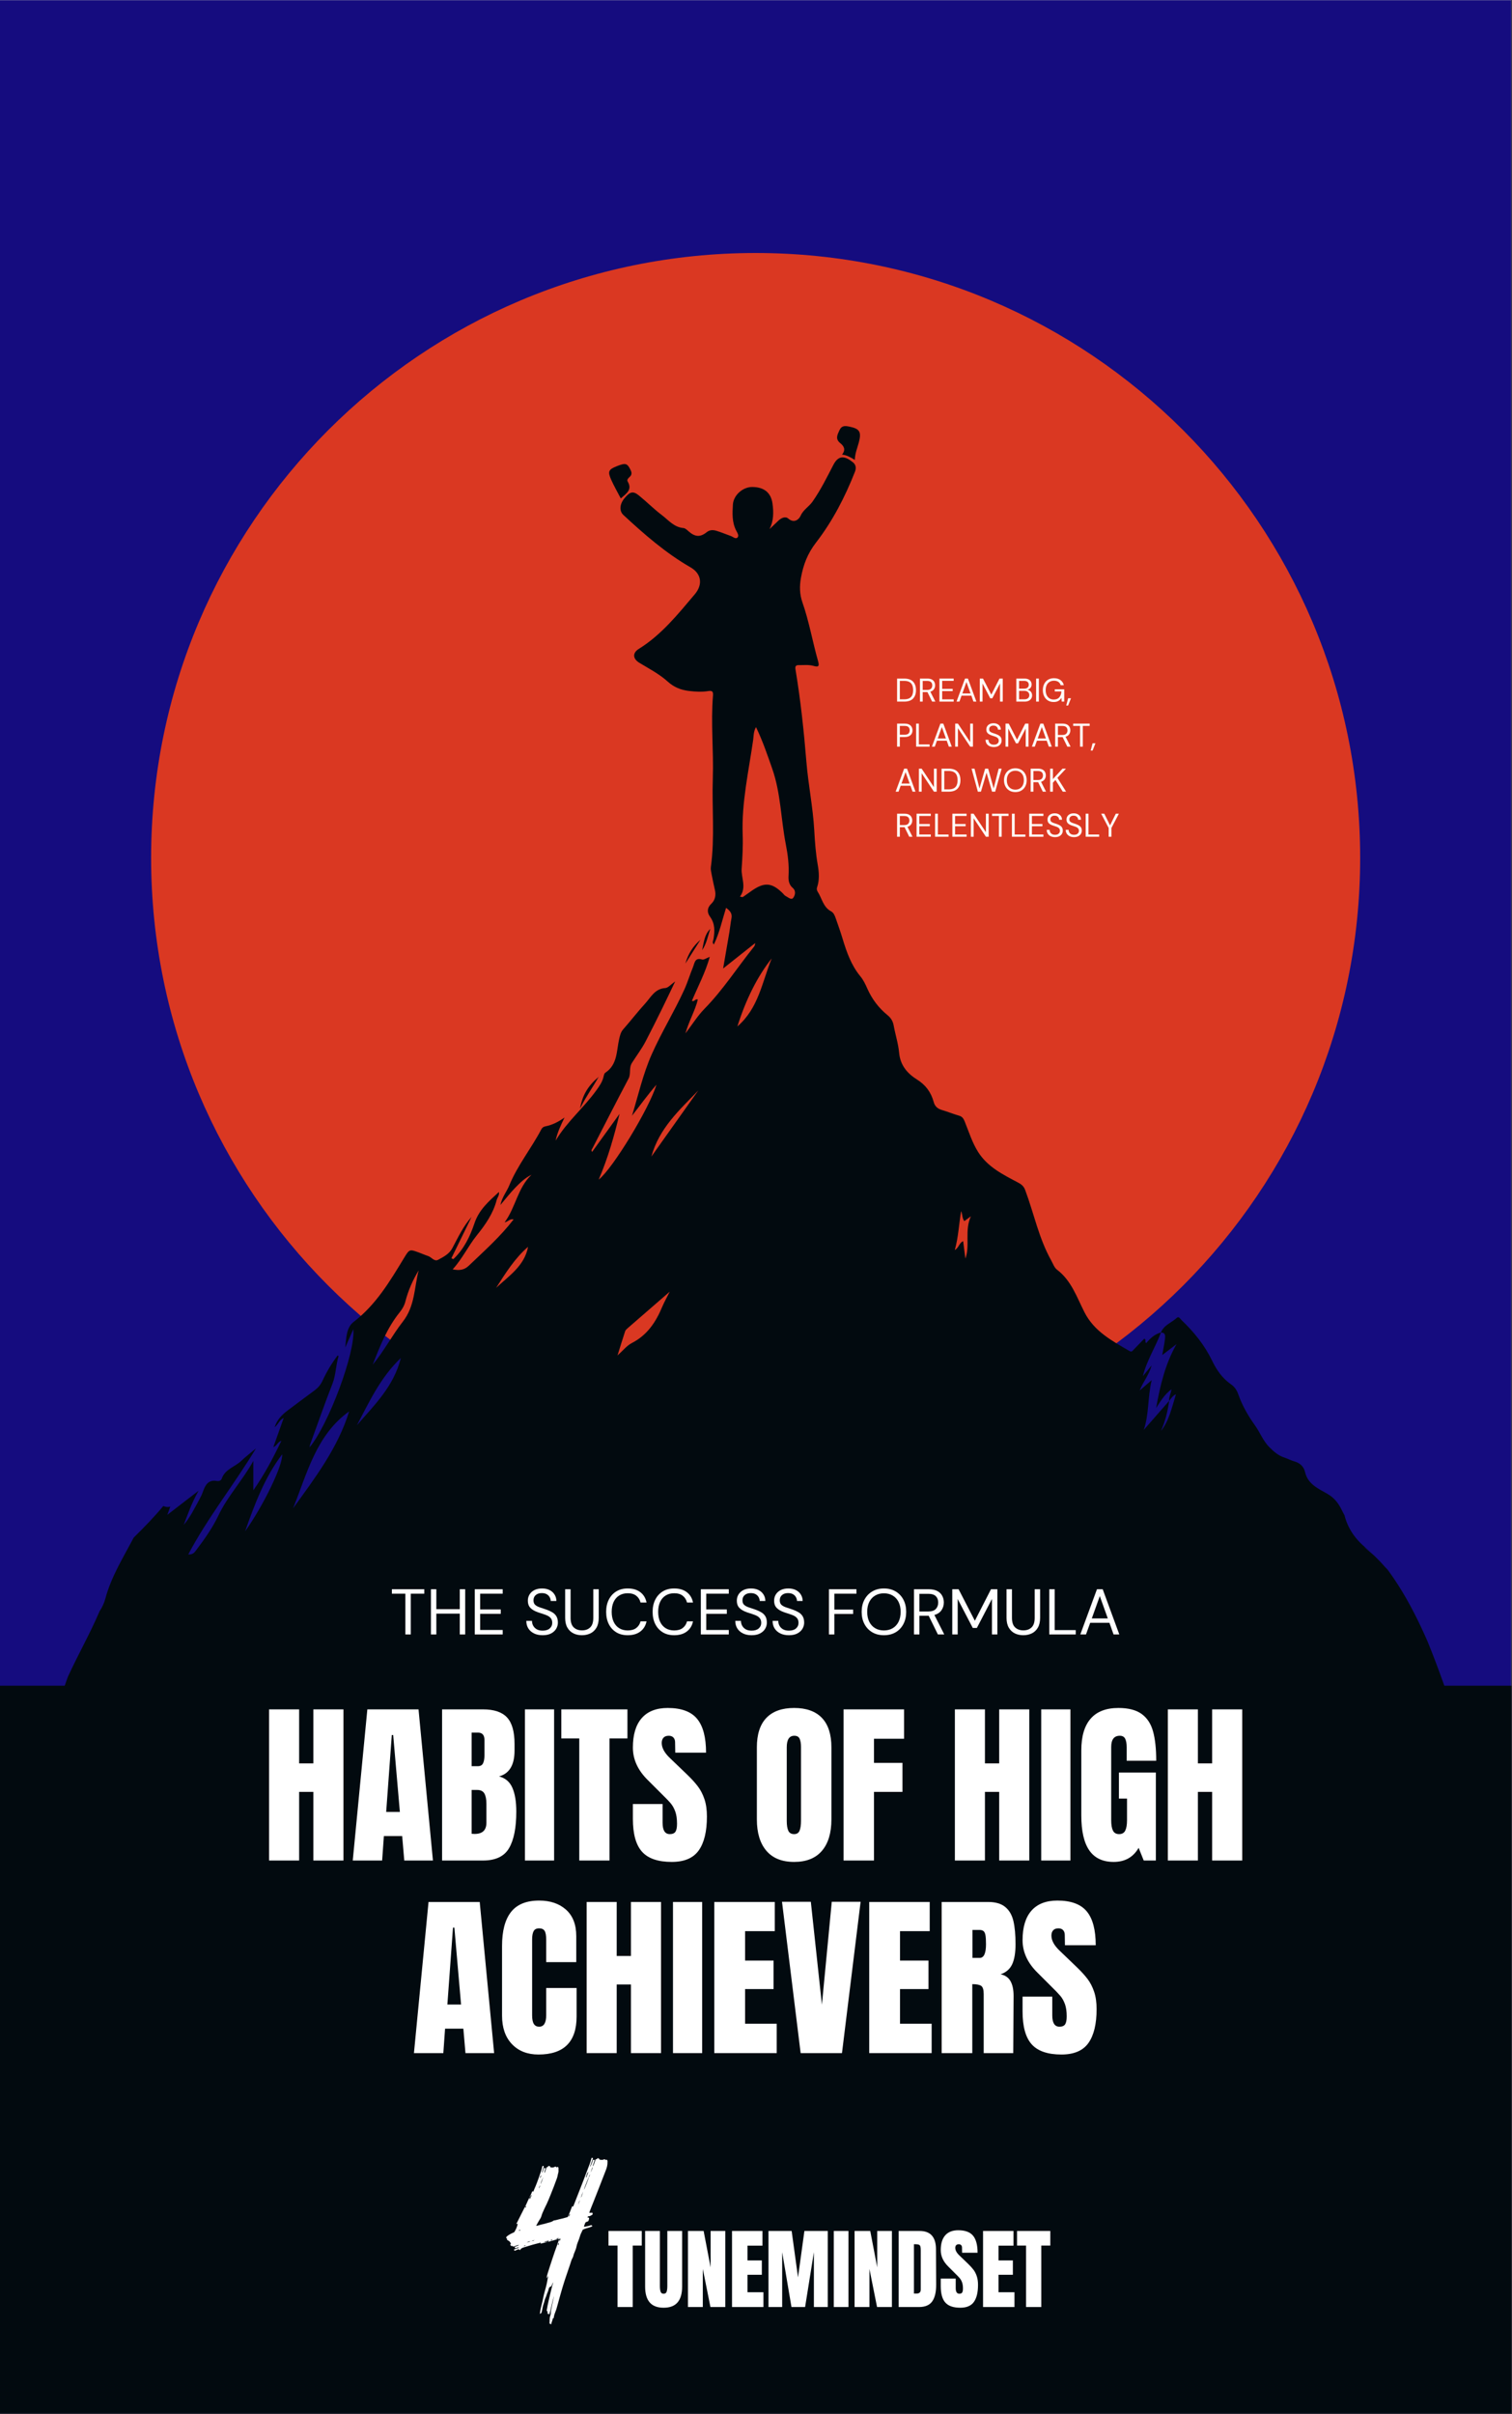 <svg xmlns="http://www.w3.org/2000/svg" xmlns:xlink="http://www.w3.org/1999/xlink" width="1410" zoomAndPan="magnify" viewBox="0 0 1057.5 1687.5" height="2250" preserveAspectRatio="xMidYMid meet" version="1.0"><rect x="0" y="0" width="1057.5" height="1687.5" fill="#333333" stroke="none"/><defs><g/><clipPath id="00bdecd1ac"><path d="M 0 0.148 L 1057 0.148 L 1057 1686.852 L 0 1686.852 Z M 0 0.148 " clip-rule="nonzero"/></clipPath><clipPath id="3f6e69bfdf"><path d="M 105.699 176.844 L 951.301 176.844 L 951.301 1022.445 L 105.699 1022.445 Z M 105.699 176.844 " clip-rule="nonzero"/></clipPath><clipPath id="75184a6def"><path d="M 528.5 176.844 C 294.992 176.844 105.699 366.141 105.699 599.645 C 105.699 833.152 294.992 1022.445 528.5 1022.445 C 762.008 1022.445 951.301 833.152 951.301 599.645 C 951.301 366.141 762.008 176.844 528.5 176.844 Z M 528.5 176.844 " clip-rule="nonzero"/></clipPath><clipPath id="ae4fcaaca9"><path d="M 40.711 319 L 1016 319 L 1016 1195.957 L 40.711 1195.957 Z M 40.711 319 " clip-rule="nonzero"/></clipPath><clipPath id="ec045b2d06"><path d="M 585 297.133 L 602 297.133 L 602 322 L 585 322 Z M 585 297.133 " clip-rule="nonzero"/></clipPath><clipPath id="32dad7be4a"><path d="M 0 1178.266 L 1057 1178.266 L 1057 1686.852 L 0 1686.852 Z M 0 1178.266 " clip-rule="nonzero"/></clipPath><clipPath id="8f6987cb83"><path d="M 353.875 1508.113 L 425 1508.113 L 425 1625 L 353.875 1625 Z M 353.875 1508.113 " clip-rule="nonzero"/></clipPath></defs><g clip-path="url(#00bdecd1ac)"><path fill="#ffffff" d="M 0 0.148 L 1057 0.148 L 1057 1686.852 L 0 1686.852 Z M 0 0.148 " fill-opacity="1" fill-rule="nonzero"/><path fill="#150c7f" d="M 0 0.148 L 1057 0.148 L 1057 1686.852 L 0 1686.852 Z M 0 0.148 " fill-opacity="1" fill-rule="nonzero"/></g><g clip-path="url(#3f6e69bfdf)"><g clip-path="url(#75184a6def)"><path fill="#da3822" d="M 105.699 176.844 L 951.301 176.844 L 951.301 1022.445 L 105.699 1022.445 Z M 105.699 176.844 " fill-opacity="1" fill-rule="nonzero"/></g></g><g clip-path="url(#ae4fcaaca9)"><path fill="#020a0f" d="M 1009.746 1177.086 C 1006.148 1166.992 1002.379 1156.961 998.32 1147.043 C 992.426 1133.613 985.867 1120.461 977.984 1108.078 C 975.93 1104.852 973.785 1101.68 971.535 1098.586 C 971.195 1098.117 970.848 1097.656 970.5 1097.191 C 969.945 1096.625 969.402 1096.082 968.969 1095.582 C 966.551 1092.82 964.031 1090.156 961.391 1087.613 C 958.82 1085.141 947.734 1076.41 959.141 1085.066 C 950.477 1078.492 944.359 1071.883 940.984 1061.445 C 940.738 1060.684 940.531 1059.914 940.348 1059.141 C 939.645 1057.855 938.969 1056.602 938.352 1055.328 C 936.055 1050.598 933.113 1046.844 928.27 1044.094 C 921.961 1040.512 914.719 1037.363 912.797 1029.066 C 911.812 1024.82 909.055 1022.535 904.973 1021.387 C 902.656 1020.734 900.504 1019.535 898.211 1018.777 C 894.039 1017.395 891.082 1014.836 887.887 1011.66 C 883.344 1007.145 881.387 1001.438 877.891 996.543 C 872.969 989.66 868.777 982.41 865.988 974.426 C 864.969 971.52 863.336 969.258 860.898 967.566 C 854.867 963.375 850.887 957.59 847.75 951.094 C 842.551 940.324 835.18 931.164 826.578 922.957 C 825.633 922.055 824.48 919.848 823.148 921.086 C 819.438 924.531 814.031 926.168 811.957 931.363 C 807.598 932.543 804.465 935.484 801.695 938.805 C 800.41 938 801.977 936.406 800.305 935.723 C 797.898 938.203 795.414 940.738 792.961 943.301 C 792.094 944.203 791.594 945.297 789.871 944.289 C 777.766 937.199 765.336 930.676 758.508 917.297 C 753.125 906.746 749.352 895.113 739.262 887.477 C 737.348 886.027 736.441 883.199 735.18 880.949 C 726.562 865.559 723.152 848.227 717.051 831.895 C 716.043 829.188 714.539 827.918 712.078 826.609 C 701.555 821.016 690.703 815.762 684.02 805.09 C 679.953 798.59 677.703 791.309 674.867 784.277 C 674.062 782.281 673.285 780.547 670.867 779.863 C 666.84 778.719 662.949 777.094 658.93 775.922 C 655.895 775.035 653.902 773.492 653.035 770.289 C 651.199 763.527 647.496 758.395 641.27 754.512 C 634.637 750.371 629.66 744.625 628.863 735.934 C 628.277 729.543 626.234 723.293 625.07 716.938 C 624.516 713.922 623.246 711.625 620.852 709.684 C 614.59 704.613 609.859 698.348 606.582 690.941 C 605.277 687.996 603.832 684.969 601.805 682.516 C 595.332 674.695 592.117 665.445 589.254 655.961 C 587.855 651.32 586.219 646.754 584.621 642.176 C 583.93 640.184 583.156 638.02 581.238 637 C 575.742 634.074 574.922 628.055 571.988 623.445 C 571.473 622.637 571.012 621.574 571.461 620.262 C 573.254 615.055 572.832 609.633 571.914 604.402 C 570.512 596.406 569.945 588.367 569.488 580.293 C 568.586 564.281 565.32 548.539 564.008 532.574 C 562.227 510.938 559.941 489.359 556.375 467.938 C 556.035 465.895 556.449 464.867 558.699 464.91 C 562.094 464.969 565.531 464.5 568.852 465.418 C 571.969 466.281 573.328 466.211 572.188 462.215 C 568.285 448.547 565.93 434.465 561.203 421.012 C 559.227 415.379 559.125 409.742 560.199 403.82 C 561.852 394.734 564.809 386.898 570.758 379.211 C 582.312 364.281 591.023 347.379 597.977 329.695 C 599.043 326.984 598.504 324.715 596.543 323.152 C 591.352 319.016 586.715 317.496 582.867 324.922 C 578.336 333.656 574 342.477 568.293 350.617 C 565.77 354.211 561.781 356.285 559.875 360.629 C 558.848 362.973 555.453 366.047 551.328 362.473 C 549.273 360.688 546.402 362.012 544.363 363.977 C 542.332 365.938 540.273 367.875 538.23 369.82 C 541.117 364.121 541.145 358.051 540.285 351.938 C 539.215 344.289 534.305 340.406 526.023 340.398 C 519.531 340.395 512.996 346.098 512.586 352.707 C 512.207 358.805 511.922 364.988 514.84 370.754 C 515.609 372.27 517.082 374.316 515.855 375.645 C 514.504 377.109 512.688 375.199 511.117 374.648 C 507.762 373.473 504.488 372.059 501.094 371.035 C 498.762 370.332 496.418 370.258 494.219 372.031 C 489.746 375.641 486.09 375.332 481.641 371.422 C 480.566 370.477 479.297 369.211 478.031 369.105 C 471.359 368.547 467.453 363.461 462.723 359.895 C 457.184 355.715 452.273 350.703 446.863 346.336 C 442.758 343.027 440.637 343.609 436.762 348.266 C 433.336 352.391 433.012 357.191 436.008 359.969 C 450.621 373.508 465.582 386.57 482.98 396.574 C 490.637 400.98 491.691 408.605 485.906 415.43 C 474.098 429.363 462.684 443.684 446.832 453.539 C 442.164 456.441 442.559 460.496 447.188 463.301 C 453.969 467.406 461.102 471.094 466.988 476.406 C 471.328 480.328 476.098 482.266 481.703 482.949 C 486.23 483.5 490.766 483.785 495.25 483.066 C 498.156 482.602 498.906 483.332 498.664 486.262 C 497.074 505.52 499.188 524.801 498.543 544.051 C 497.852 564.695 500.023 585.395 497.188 605.992 C 496.953 607.691 497.402 609.523 497.73 611.258 C 498.426 614.91 499.203 618.547 500.035 622.172 C 500.863 625.77 500.113 629.246 497.59 631.602 C 494.367 634.609 494.492 637.871 496.555 640.703 C 500.188 645.688 499.934 650.879 499.02 656.41 C 498.84 657.496 497.84 658.77 499.27 660.156 C 503.273 651.957 505.09 643.168 507.816 634.57 C 510.621 636.578 512.207 638.57 511.598 641.781 C 510.969 645.113 510.648 648.504 510.086 651.848 C 508.727 659.934 507.305 668.008 505.758 676.977 C 513.645 670.719 520.895 664.965 528.141 659.215 C 528.172 660.547 527.688 661.309 527.125 662.008 C 515.613 676.355 505.672 691.93 492.699 705.156 C 487.988 709.957 484.367 715.828 479.402 722.316 C 481.973 713.348 486.18 706.402 488.055 698.703 C 486.293 697.84 485.652 700.457 483.922 699.586 C 488.09 689.586 493.281 680.027 496.418 668.832 C 494.012 669.719 492.262 671.062 491.055 670.684 C 485.879 669.055 485.809 673.277 484.691 675.977 C 482.527 681.199 480.926 686.629 478.57 691.801 C 471.594 707.117 462.715 721.453 455.867 736.848 C 449.691 750.738 446.457 765.469 442.016 779.898 C 447.586 772.801 452.777 765.531 459.098 758.215 C 454.246 774.516 428.59 816.824 418.727 824.531 C 425.312 809.234 429.551 794.02 433.305 778.586 C 426.945 787.402 420.586 796.219 414.125 805.176 C 413.246 803.859 414.051 803.289 414.395 802.621 C 422.77 786.383 431.055 770.094 439.602 753.945 C 441.469 750.418 439.668 746.602 442.055 742.848 C 445.23 737.855 448.855 733.082 451.605 727.812 C 455.488 720.359 459.227 712.824 462.949 705.289 C 465.918 699.27 468.773 693.191 472.211 686.031 C 469.172 688.133 467.289 690.516 465.281 690.633 C 458 691.047 455.051 697.285 451.262 701.422 C 445.957 707.211 441.117 713.562 435.863 719.492 C 434.16 721.418 433.648 723.699 433.09 726.074 C 431.109 734.496 432.016 744.109 423.336 749.844 C 422.562 750.355 422.305 751.828 422.043 752.914 C 421.219 756.312 419.262 759.078 417.285 761.848 C 408.449 774.234 396.445 784.043 388.613 797.285 C 389.809 791.551 392.289 786.359 394.84 781.133 C 390.633 784.113 386.355 786.328 381.496 787.285 C 380.133 787.555 379.234 788.164 378.555 789.469 C 371.574 802.781 361.934 814.551 356.18 828.602 C 354.395 832.961 351.164 836.707 349.98 842.262 C 353.754 837.832 356.805 833.852 360.281 830.293 C 363.664 826.824 367.148 823.355 371.746 821.129 C 362.055 830.246 360.742 843.797 352.934 854.406 C 355.457 853.914 356.531 851.742 359.223 852.348 C 349.836 864.531 338.672 874.375 327.938 884.656 C 324.594 887.863 321.203 888.141 316.602 887.262 C 323.469 879.715 327.492 870.914 333.461 863.508 C 339.488 856.027 344.906 848.305 347.363 838.84 C 347.82 837.07 349.359 835.605 348.961 833.16 C 341.914 839.68 335.059 845.457 331.828 855.09 C 328.766 864.215 324.418 873.254 317.062 880.113 C 316.609 879.902 316.156 879.695 315.707 879.484 C 320.414 869.855 325.121 860.227 329.828 850.598 C 323.938 857.148 320.371 864.977 316.324 872.5 C 314.07 876.688 310.105 878.57 306.379 880.598 C 303.773 882.02 301.852 878.746 299.465 877.961 C 297.316 877.258 295.25 876.324 293.125 875.543 C 286.43 873.078 286.379 873.062 282.57 879.336 C 272.656 895.672 262.953 912.027 247.309 924.008 C 242.082 928.008 242.207 935.48 241.449 941.926 C 243.234 937.887 245.02 933.848 247.121 929.086 C 248.691 945.285 229.68 996.121 216.465 1011.711 C 216.699 1010.648 216.762 1010.031 216.969 1009.461 C 222.125 995.336 227.094 981.137 232.555 967.129 C 234.984 960.906 234.828 954.258 236.793 948.016 C 236.824 947.91 236.445 947.676 236.164 947.414 C 231.922 952.996 228.422 958.961 225.492 965.25 C 224.219 967.98 222.367 970.117 219.98 971.887 C 213.746 976.504 207.512 981.121 201.316 985.789 C 197.355 988.773 193.824 992.129 192.074 997.605 C 194.684 995.707 195.172 992.688 198.441 991.102 C 195.879 998.297 193.574 1004.77 191.156 1011.551 C 193.656 1010.672 194.109 1007.875 196.781 1007.105 C 191.062 1019.082 185.145 1030.266 177.18 1041.723 L 177.18 1021.137 C 169.848 1034.578 159.266 1045.613 152.789 1059.242 C 148.668 1067.902 143.141 1075.707 137.375 1083.328 C 136.176 1084.91 135.039 1086.789 131.676 1086.504 C 145.406 1060.535 163.523 1038.051 179.047 1012.387 C 174.992 1015.801 171.727 1018.277 168.781 1021.094 C 164.312 1025.359 157.34 1026.863 155.078 1033.605 C 154.645 1034.902 153.105 1035.426 151.781 1035.188 C 145.762 1034.105 143.598 1037.914 141.941 1042.609 C 141.246 1044.582 140.324 1046.504 139.312 1048.34 C 135.996 1054.355 133.012 1060.586 128.5 1065.852 C 131.496 1058.125 134.148 1050.309 138.879 1042.008 C 131.18 1047.941 124.598 1053.016 117.035 1058.844 C 117.945 1056.324 118.445 1054.934 119.109 1053.086 C 117.152 1053.629 115.605 1053.309 114.23 1052.66 C 108.051 1060.156 101.211 1067.125 94.32 1073.969 C 94.023 1074.266 93.746 1074.574 93.453 1074.871 C 86.172 1088.723 77.754 1102.09 73.711 1117.344 C 72.824 1120.688 71.41 1123.562 69.68 1126.172 C 63.039 1141.766 54.551 1156.598 47.512 1172.012 C 44.543 1179.809 42.27 1187.691 40.711 1195.863 C 365.816 1195.781 690.918 1195.781 1016.02 1195.863 C 1013.969 1189.621 1011.973 1183.344 1009.746 1177.086 Z M 171.41 1070.395 C 178.312 1050.797 185.234 1032.539 197.352 1016.527 C 197.953 1024.004 184.535 1051.949 171.41 1070.395 Z M 205 1054.254 C 214.859 1029.793 221.031 1003.211 244.191 986.527 C 236.344 1012.023 220.395 1032.98 205 1054.254 Z M 249.605 996.242 C 258.266 979.922 265.941 962.953 280.371 949.199 C 275.348 969.207 261.719 982.219 249.605 996.242 Z M 281.77 923.77 C 274.262 933.375 268.562 944.398 260.676 953.895 C 265.691 941.02 270.754 928.164 279.559 917.254 C 281.43 914.941 282.793 912.559 283.539 909.664 C 285.512 902 288.695 894.809 292.801 887.996 C 289.707 900.078 290.234 912.938 281.77 923.77 Z M 347 900.176 C 353.613 889.828 360.113 879.445 369.336 871.504 C 366.848 884.801 355.988 891.785 347 900.176 Z M 463.16 913.457 C 458.703 924.109 452.688 933.238 441.93 938.746 C 438.355 940.574 435.652 944.102 431.891 947.441 C 433.836 941.211 435.453 935.867 437.207 930.57 C 437.488 929.719 438.309 928.977 439.023 928.352 C 448.414 920.176 457.828 912.031 468.43 902.844 C 466.254 907.195 464.504 910.242 463.16 913.457 Z M 455.57 808.438 C 461.039 788.508 475.328 775.793 488.391 762.215 C 477.613 777.395 466.836 792.574 455.57 808.438 Z M 515.734 717.457 C 521.547 698.926 529.727 682.457 539.734 669.93 C 533.031 686.316 530.547 704.766 515.734 717.457 Z M 554.781 627.582 C 553.422 629.379 551.09 627.082 549.316 626.191 C 548.633 625.848 548.164 625.086 547.594 624.516 C 540.004 616.953 534.82 616.43 526.113 622.379 C 523.871 623.91 521.672 625.512 519.449 627.082 C 518.812 626.965 518.176 626.852 517.539 626.738 C 522.383 620.129 518.277 613.594 518.715 607.199 C 519.258 599.281 519.719 591.363 519.43 583.48 C 518.598 560.988 523.625 539.188 526.77 517.164 C 527.172 514.355 526.953 511.352 528.75 508.25 C 533.414 517.852 536.676 527.559 540.09 537.281 C 546.121 554.457 546.148 572.555 549.586 590.094 C 551.027 597.445 551.957 604.723 551.512 612.195 C 551.324 615.328 551.797 618.395 554.387 620.59 C 557.02 622.82 556.012 625.949 554.781 627.582 Z M 675.188 879.73 C 674.719 876.055 674.199 871.961 673.641 867.57 C 670.75 868.773 670.738 872.074 667.797 873.754 C 670.371 864.477 670.672 855.484 672.227 846.578 C 673.254 848.777 672.766 851.41 674.469 853.543 C 675.828 852.543 677.086 851.621 679.043 850.184 C 674.445 860.281 678.59 870.5 675.188 879.73 Z M 811.977 1000.238 C 814.996 993.484 816.699 986.406 817.75 979.16 C 819.074 977.629 819.988 975.684 822.48 974.57 C 819.594 983.633 817.895 992.723 811.977 1000.238 Z M 808.582 984.176 C 811.621 979.57 814.371 974.758 819.34 971.098 C 818.988 974.145 817.387 976.547 817.656 979.254 C 811.754 986.004 805.852 992.75 799.949 999.492 C 803.754 988.461 802.555 976.914 805.504 964.703 C 802.07 967.656 799.582 969.797 797.098 971.938 C 799.398 965.891 803.789 960.945 805.391 954.457 C 803.375 956.938 801.355 959.418 799.34 961.898 C 802.02 951.012 808.066 941.68 811.992 931.438 C 815.211 931.383 815.051 933.797 814.809 935.812 C 814.383 939.418 813.602 942.98 812.867 947.152 C 816.5 944.387 819.68 941.965 822.863 939.543 C 814.949 953.375 811.395 968.594 808.582 984.176 Z M 808.582 984.176 " fill-opacity="1" fill-rule="nonzero"/></g><g clip-path="url(#ec045b2d06)"><path fill="#020a0f" d="M 597.859 321.453 C 594.805 319.598 592.336 318.145 588.918 317.766 C 591.762 314.23 590.215 311.801 587.594 309.672 C 584.066 306.801 585.668 303.871 587.152 300.66 C 588.719 297.273 591.254 297.633 594.02 298.195 C 601.293 299.68 602.629 301.801 600.648 309.328 C 599.668 313.047 598.043 316.598 597.859 321.453 Z M 597.859 321.453 " fill-opacity="1" fill-rule="nonzero"/></g><path fill="#020a0f" d="M 434.18 348.41 C 431.766 343.746 429.336 339.566 427.395 335.168 C 424.898 329.504 425.652 328.117 431.504 325.816 C 437.609 323.418 438.703 323.781 441.027 328.504 C 441.926 330.332 442.043 331.848 440.469 333.27 C 439.484 334.16 438.266 335.328 438.988 336.543 C 442.477 342.371 438.016 344.977 434.18 348.41 Z M 434.18 348.41 " fill-opacity="1" fill-rule="nonzero"/><path fill="#020a0f" d="M 418.699 752.695 C 414.699 759.855 409.832 766.48 405.684 774.852 C 407.316 765.555 411.176 759.055 418.699 752.695 Z M 418.699 752.695 " fill-opacity="1" fill-rule="nonzero"/><path fill="#020a0f" d="M 479.383 673.48 C 481.211 666.898 484.645 661.32 489.918 656.895 C 486.406 662.422 482.895 667.953 479.383 673.48 Z M 479.383 673.48 " fill-opacity="1" fill-rule="nonzero"/><path fill="#020a0f" d="M 491.086 664.129 C 492.27 658.922 492.574 653.367 496.773 649.258 C 495.047 654.27 494.238 659.602 491.086 664.129 Z M 491.086 664.129 " fill-opacity="1" fill-rule="nonzero"/><g clip-path="url(#32dad7be4a)"><path fill="#020a0f" d="M -16.676 1178.266 L 1074 1178.266 L 1074 1686.852 L -16.676 1686.852 Z M -16.676 1178.266 " fill-opacity="1" fill-rule="nonzero"/></g><g clip-path="url(#8f6987cb83)"><path fill="#ffffff" d="M 389.844 1565.156 C 387.676 1565.812 385.516 1566.492 383.219 1567.043 C 383.316 1566.512 383.762 1566.547 384.004 1566.059 C 382.848 1566.363 381.84 1566.633 380.707 1566.934 C 381.484 1567.578 382.082 1566.582 382.875 1567.082 C 381.176 1567.508 379.602 1567.906 377.859 1568.344 C 378.18 1568.055 378.277 1567.848 378.285 1567.527 C 377.047 1567.844 375.855 1568.16 374.656 1568.453 C 371.879 1569.141 369.168 1570.07 366.418 1570.871 C 365.426 1571.16 364.465 1571.547 363.879 1572.508 C 363.789 1572.648 363.641 1572.973 363.434 1572.688 C 362.891 1571.941 362.285 1572.301 361.699 1572.547 C 361.27 1572.727 360.828 1572.891 360.414 1573.094 C 359.91 1573.34 359.762 1573.133 359.59 1572.723 C 359.328 1572.109 359.887 1572.215 360.121 1572.121 C 360.848 1571.84 361.602 1571.621 362.34 1571.371 C 362.551 1571.301 362.809 1571.258 362.805 1570.883 C 362.129 1570.875 361.555 1571.18 360.977 1571.426 C 360.438 1571.656 360.246 1571.398 360.059 1570.957 C 359.848 1570.457 360.277 1570.449 360.516 1570.344 C 361.086 1570.094 361.68 1569.895 362.258 1569.656 C 362.477 1569.566 362.797 1569.562 362.789 1569.125 C 361.77 1569.316 360.867 1569.754 359.93 1570.086 C 359.48 1570.242 358.973 1570.637 358.566 1569.953 C 358.52 1569.875 358.266 1569.871 358.129 1569.906 C 357.73 1570.008 357.387 1569.965 357.203 1569.566 C 357.035 1569.199 356.641 1568.812 357.219 1568.438 C 357.355 1568.348 357.363 1568.129 357.266 1568.004 C 356.734 1567.332 356.445 1566.496 355.488 1566.141 C 354.957 1565.941 354.254 1565.445 354.691 1564.582 C 354.438 1564.414 353.879 1564.578 353.973 1564.27 C 354.078 1563.938 354.141 1563.52 354.477 1563.23 C 355.918 1561.992 357.602 1561.191 359.32 1560.441 C 359.891 1560.195 360.051 1559.566 360.332 1559.094 C 361.168 1557.707 361.684 1556.176 362.07 1554.602 C 362.09 1554.512 362.062 1554.41 362.059 1554.32 C 361.723 1554.27 361.633 1554.691 361.113 1554.543 C 363.117 1550.367 365.324 1546.324 367.332 1542.191 C 367.297 1542.566 367.488 1542.941 367.328 1543.328 C 367.637 1543 368.062 1542.711 367.906 1542.223 C 367.797 1541.887 367.516 1542.227 367.312 1542.219 C 368.02 1541.133 368.426 1539.902 368.977 1538.742 C 369.32 1538.02 369.656 1537.293 370 1536.57 C 370.09 1536.379 370.246 1536.242 370.453 1536.172 C 370.496 1536.496 370.203 1536.844 370.504 1537.203 C 371.047 1536.457 371.23 1535.594 371.66 1534.848 C 371.727 1534.734 371.891 1534.484 371.621 1534.391 C 371.406 1534.316 371.281 1534.535 371.242 1534.703 C 371.102 1535.273 370.82 1535.762 370.434 1536.195 C 370.555 1534.988 371.383 1534.066 371.734 1532.953 C 371.883 1532.484 372.141 1532.051 372.379 1531.539 C 372.801 1532.152 372.992 1532.031 373.215 1531.391 C 373.559 1530.391 374.039 1529.434 374.449 1528.453 C 375.957 1524.844 377.199 1521.137 378.457 1517.438 C 378.789 1516.461 379.027 1515.445 379.234 1514.43 C 379.355 1513.828 379.707 1513.93 380.074 1514.027 C 380.543 1514.152 380.277 1514.477 380.203 1514.715 C 379.871 1515.785 379.523 1516.852 379.176 1517.914 C 379.105 1518.137 378.988 1518.348 379.102 1518.695 C 379.703 1517.824 379.938 1516.887 380.215 1515.969 C 380.297 1515.688 380.309 1515.312 380.777 1515.371 C 381.242 1515.43 381.586 1515.535 381.383 1516.137 C 381.191 1516.703 381.039 1517.285 380.891 1517.867 C 380.824 1518.121 380.621 1518.395 380.941 1518.719 C 381.445 1517.863 381.566 1516.914 381.875 1516.031 C 382.055 1515.516 381.988 1514.793 382.871 1514.844 C 382.961 1514.848 383.098 1514.633 383.156 1514.5 C 383.324 1514.109 383.59 1513.926 384.012 1514.008 C 384.402 1514.082 384.879 1514.043 384.855 1514.664 C 384.852 1514.84 384.992 1514.984 385.152 1514.977 C 386.004 1514.941 386.855 1515.281 387.703 1514.695 C 388.391 1514.215 389.148 1514.48 389.434 1515.094 C 389.707 1514.965 389.844 1514.41 390.094 1514.574 C 390.379 1514.77 390.668 1515.262 390.629 1515.582 C 390.492 1516.656 390.84 1517.715 390.453 1518.828 C 390.066 1519.938 390 1521.172 389.609 1522.305 C 388.23 1526.273 386.66 1530.168 385.105 1534.07 C 384.242 1536.25 383.34 1538.418 382.359 1540.543 C 381.773 1541.812 381.074 1543.059 380.535 1544.32 C 379.895 1545.82 379.121 1547.293 378.699 1548.906 C 378.371 1550.172 377.586 1551.254 376.891 1552.363 C 376.223 1553.434 375.66 1554.574 374.973 1555.828 C 376.465 1555.676 377.668 1555.102 378.945 1554.844 C 380.215 1554.586 381.504 1554.273 382.695 1553.879 C 384.125 1553.406 385.738 1553.27 386.992 1552.27 C 387.148 1552.148 387.363 1552.062 387.559 1552.043 C 388.766 1551.926 389.91 1551.496 391.082 1551.242 C 393 1550.832 394.918 1550.328 396.801 1549.746 C 397.164 1549.637 397.242 1549.332 397.371 1549.055 C 398.344 1546.977 399.078 1544.801 399.953 1542.684 C 400.043 1542.469 400.137 1542.254 400.262 1541.957 C 400.641 1542.668 400.852 1542.477 401.074 1541.898 C 403.426 1535.875 405.805 1529.867 408.148 1523.84 C 409.633 1520.027 411.09 1516.203 412.516 1512.371 C 412.961 1511.18 413.305 1509.945 413.613 1508.711 C 413.766 1508.113 414.082 1508.262 414.445 1508.355 C 414.953 1508.484 414.66 1508.801 414.578 1509.031 C 414.086 1510.43 413.57 1511.824 413.066 1513.223 C 412.922 1513.633 412.703 1514.027 412.73 1514.715 C 413.395 1513.379 413.898 1512.203 414.34 1510.996 C 414.438 1510.727 414.535 1510.453 414.594 1510.172 C 414.707 1509.656 414.914 1509.531 415.473 1509.695 C 416.062 1509.867 415.805 1510.18 415.723 1510.449 C 415.453 1511.348 415.145 1512.238 414.852 1513.129 C 414.746 1513.445 414.578 1513.758 414.816 1514.207 C 415.406 1512.871 415.867 1511.57 416.27 1510.246 C 416.41 1509.785 416.41 1509.152 417.203 1509.289 C 417.289 1509.305 417.422 1509.09 417.516 1508.973 C 418.012 1508.367 418.852 1508.465 419.133 1509.184 C 419.207 1509.371 419.285 1509.555 419.473 1509.559 C 420.246 1509.566 420.996 1509.969 421.793 1509.59 C 422.422 1509.293 423.109 1509.074 423.633 1509.828 C 423.723 1509.953 423.785 1509.898 423.867 1509.82 C 424.027 1509.672 424.266 1509.344 424.402 1509.602 C 424.566 1509.906 424.895 1510.121 424.902 1510.516 C 424.93 1511.758 424.855 1512.977 424.586 1514.211 C 424.293 1515.574 423.766 1516.848 423.273 1518.125 C 420.48 1525.383 417.629 1532.617 414.77 1539.848 C 413.953 1541.906 413.078 1543.941 412.336 1546.031 C 412.141 1546.582 412.078 1546.961 412.883 1546.688 C 413.086 1546.617 413.34 1546.699 413.574 1546.711 C 413.852 1546.727 414.305 1546.434 414.363 1546.828 C 414.434 1547.273 414.762 1547.844 414.008 1548.211 C 413.273 1548.57 412.672 1549.137 411.754 1549.102 C 411.379 1549.086 411.039 1549.473 410.855 1549.848 C 410.953 1550.109 411.129 1549.965 411.266 1549.98 C 411.586 1550.023 411.812 1549.875 411.988 1550.477 C 412.176 1551.117 411.801 1551.352 411.754 1551.754 C 411.602 1552.945 410.602 1552.828 409.926 1553.184 C 409.621 1553.344 409.422 1553.52 409.309 1553.832 C 409.082 1554.445 408.836 1555.047 408.605 1555.66 C 408.531 1555.863 408.266 1556.105 408.527 1556.281 C 408.715 1556.41 408.977 1556.539 409.258 1556.434 C 410.383 1556.016 411.629 1556.082 412.734 1555.555 C 412.98 1555.438 413.285 1555.418 413.566 1555.395 C 413.961 1555.359 414.121 1555.738 414.227 1555.973 C 414.371 1556.285 413.953 1556.254 413.773 1556.348 C 412.656 1556.938 411.406 1557.137 410.211 1557.484 C 409.379 1557.727 408.625 1558.129 407.824 1558.426 C 407.59 1558.512 407.465 1558.719 407.375 1558.941 C 406.93 1560.086 406.262 1561.145 405.871 1562.289 C 405.531 1563.277 405.293 1564.309 404.906 1565.297 C 404.266 1566.949 403.508 1568.605 403.203 1570.332 C 402.797 1572.656 401.465 1574.613 400.992 1576.887 C 400.77 1577.965 400.004 1578.824 399.676 1579.875 C 398.23 1584.504 396.539 1589.047 395.043 1593.656 C 392.906 1600.234 391.121 1606.91 389.277 1613.57 C 388.895 1614.949 388.238 1616.297 387.793 1617.691 C 387.613 1618.242 387.543 1618.816 387.383 1619.363 C 387.266 1619.762 387.551 1620.445 386.727 1620.457 C 386.672 1620.457 386.598 1620.773 386.566 1620.953 C 386.332 1622.238 385.688 1623.398 385.477 1624.703 C 385.094 1624.641 385.008 1624.176 384.59 1624.238 C 384.25 1624.293 384.332 1623.953 384.344 1623.785 C 384.477 1622.008 384.23 1620.199 384.949 1618.465 C 385.379 1617.426 385.145 1616.246 385.359 1615.137 C 385.988 1611.914 386.652 1608.699 387.406 1605.5 C 387.434 1605.375 387.449 1605.25 387.434 1605.113 C 386.098 1609.289 385.441 1613.648 384.133 1618.059 C 383.789 1617.066 383.699 1617.039 383.113 1617.559 C 382.91 1617.133 383.012 1616.684 382.949 1616.254 C 382.902 1615.914 383.102 1615.469 382.5 1615.336 C 382.25 1615.285 382.402 1614.93 382.434 1614.703 C 383.109 1610.34 384.211 1606.07 385.227 1601.781 C 385.715 1599.727 386.27 1597.691 386.789 1595.645 C 386.812 1595.551 386.824 1595.453 386.781 1595.332 C 386.312 1596.156 386.141 1597.105 385.645 1597.91 C 385.5 1598.148 385.391 1598.207 385.086 1598.293 C 384.48 1598.457 383.992 1599 383.828 1599.676 C 383.617 1600.539 383.418 1601.414 383.043 1602.215 C 382.41 1603.562 382.098 1605.039 381.457 1606.359 C 380.863 1607.582 380.777 1608.914 380.289 1610.129 C 379.562 1611.945 379.418 1613.887 378.938 1615.754 C 378.664 1616.809 378.668 1616.809 377.578 1617.398 C 377.762 1616.172 377.859 1615.043 378.102 1613.941 C 378.656 1611.441 379.379 1608.98 379.848 1606.469 C 380.488 1603.027 381.633 1599.723 382.391 1596.32 C 382.781 1594.582 383.02 1592.812 383.344 1590.953 C 382.758 1591.352 382.859 1592.094 382.227 1592.441 C 382.41 1591.23 382.703 1590.113 383.047 1589.023 C 384.137 1585.594 385.211 1582.164 386.359 1578.754 C 387.449 1575.516 388.508 1572.266 389.734 1569.082 C 390.234 1567.777 390.5 1566.375 391.262 1565.172 C 391.402 1565.727 391.176 1566.254 391.117 1566.797 C 391.383 1566.395 391.645 1565.996 391.805 1565.559 C 391.887 1565.336 392.164 1564.984 391.824 1564.805 C 391.57 1564.668 391.414 1565.023 391.242 1565.199 C 391.207 1564.902 391.031 1564.863 390.805 1564.977 C 390.488 1565.133 390.148 1565.117 389.82 1565.172 C 390.141 1564.523 391.082 1564.684 391.391 1564.004 C 390.934 1564.855 389.727 1564.055 389.297 1564.941 C 389.418 1565.164 389.652 1565.105 389.844 1565.156 Z M 411.836 1522.121 C 411.512 1522.223 411.465 1522.543 411.359 1522.793 C 410.91 1523.844 410.426 1524.891 410.062 1525.973 C 409.535 1527.535 408.727 1529 408.441 1530.648 C 409.715 1527.859 410.816 1524.996 411.824 1522.098 C 412.133 1521.332 412.586 1520.613 412.613 1519.75 C 412.305 1520.523 411.785 1521.223 411.836 1522.121 Z M 411.473 1517.973 C 410.523 1519.051 410.258 1520.441 409.793 1521.734 C 409.758 1521.832 409.781 1521.945 409.914 1521.973 C 410.035 1522 410.113 1521.938 410.141 1521.824 C 410.488 1520.508 411.316 1519.359 411.473 1517.973 Z M 379.949 1521.648 C 379.305 1523.352 378.43 1524.973 378.039 1526.773 C 378.918 1525.156 379.445 1523.41 379.949 1521.648 Z M 406.238 1536.227 C 407.008 1534.859 407.43 1533.34 407.918 1531.848 C 407.289 1533.273 406.582 1534.672 406.238 1536.227 Z M 377.645 1522.551 C 378.223 1521.992 378.445 1521.266 378.492 1520.461 C 377.832 1520.98 377.852 1521.809 377.645 1522.551 Z M 413.035 1518.559 C 413.625 1517.422 414.234 1516.289 414.539 1515.047 C 414.469 1515.02 414.398 1514.996 414.332 1514.969 C 413.898 1516.164 413.465 1517.359 413.035 1518.559 Z M 398.742 1547.324 C 398.008 1547.953 397.742 1548.629 397.84 1549.457 C 398.383 1548.855 398.527 1548.18 398.742 1547.324 Z M 405.633 1537.871 C 404.949 1538.793 404.648 1539.855 404.422 1540.949 C 404.824 1539.922 405.227 1538.895 405.633 1537.871 Z M 368.496 1567.426 C 369.34 1567.188 370.262 1567.172 371.008 1566.625 C 370.121 1566.723 369.25 1566.883 368.496 1567.426 Z M 390.703 1567.699 C 390.199 1568.5 390.156 1568.844 390.488 1569.441 C 390.629 1568.867 391.098 1568.379 390.703 1567.699 Z M 386.527 1565.359 C 385.73 1565.523 385.223 1565.727 384.938 1565.996 C 386.043 1566.035 386.043 1566.035 386.527 1565.359 Z M 377.836 1527.414 C 377.258 1528.184 376.984 1528.953 376.988 1529.684 C 377.395 1528.996 377.562 1528.273 377.836 1527.414 Z M 371.629 1566.496 C 372.344 1566.363 373.094 1566.336 373.863 1565.785 C 372.953 1565.879 372.297 1566.203 371.629 1566.496 Z M 362.824 1559.246 C 363.246 1559.258 363.543 1559.117 363.848 1558.996 C 363.953 1558.957 364.027 1558.875 363.957 1558.766 C 363.922 1558.711 363.801 1558.641 363.773 1558.66 C 363.484 1558.859 362.984 1558.699 362.824 1559.246 Z M 367.789 1569.594 C 367.129 1569.371 366.715 1569.48 366.348 1570.156 C 366.891 1569.945 367.289 1569.789 367.789 1569.594 Z M 367.789 1569.594 " fill-opacity="1" fill-rule="nonzero"/></g><g fill="#ffffff" fill-opacity="1"><g transform="translate(183.503, 1300.47)"><g><path d="M 4.672 0 L 4.672 -105.641 L 25.703 -105.641 L 25.703 -67.891 L 35.672 -67.891 L 35.672 -105.641 L 56.703 -105.641 L 56.703 0 L 35.672 0 L 35.672 -47.969 L 25.703 -47.969 L 25.703 0 Z M 4.672 0 "/></g></g></g><g fill="#ffffff" fill-opacity="1"><g transform="translate(244.875, 1300.47)"><g><path d="M 1.844 0 L 12.047 -105.641 L 47.844 -105.641 L 57.922 0 L 37.875 0 L 36.406 -17.094 L 23.609 -17.094 L 22.391 0 Z M 25.219 -33.938 L 34.797 -33.938 L 30.125 -87.688 L 29.141 -87.688 Z M 25.219 -33.938 "/></g></g></g><g fill="#ffffff" fill-opacity="1"><g transform="translate(304.526, 1300.47)"><g><path d="M 4.672 -105.641 L 33.328 -105.641 C 41.035 -105.641 46.629 -103.754 50.109 -99.984 C 53.598 -96.211 55.344 -90.062 55.344 -81.531 L 55.344 -76.859 C 55.344 -66.773 51.734 -60.75 44.516 -58.781 C 48.941 -57.633 52.055 -54.969 53.859 -50.781 C 55.672 -46.602 56.578 -41.07 56.578 -34.188 C 56.578 -22.957 54.895 -14.453 51.531 -8.672 C 48.164 -2.891 42.098 0 33.328 0 L 4.672 0 Z M 29.641 -65.922 C 31.441 -65.922 32.672 -66.598 33.328 -67.953 C 33.984 -69.305 34.312 -71.211 34.312 -73.672 L 34.312 -84.25 C 34.312 -87.688 32.797 -89.406 29.766 -89.406 L 25.328 -89.406 L 25.328 -65.922 Z M 27.422 -18.578 C 32.922 -18.578 35.672 -21.195 35.672 -26.438 L 35.672 -39.594 C 35.672 -42.789 35.195 -45.207 34.25 -46.844 C 33.312 -48.488 31.648 -49.312 29.266 -49.312 L 25.328 -49.312 L 25.328 -18.688 Z M 27.422 -18.578 "/></g></g></g><g fill="#ffffff" fill-opacity="1"><g transform="translate(363.439, 1300.47)"><g><path d="M 3.688 0 L 3.688 -105.641 L 24.109 -105.641 L 24.109 0 Z M 3.688 0 "/></g></g></g><g fill="#ffffff" fill-opacity="1"><g transform="translate(391.358, 1300.47)"><g><path d="M 13.781 0 L 13.781 -85.344 L 1.234 -85.344 L 1.234 -105.641 L 47.469 -105.641 L 47.469 -85.344 L 34.922 -85.344 L 34.922 0 Z M 13.781 0 "/></g></g></g><g fill="#ffffff" fill-opacity="1"><g transform="translate(440.062, 1300.47)"><g><path d="M 29.766 0.984 C 20.172 0.984 13.238 -1.391 8.969 -6.141 C 4.707 -10.898 2.578 -18.566 2.578 -29.141 L 2.578 -39.484 L 23.359 -39.484 L 23.359 -26.312 C 23.359 -21.07 25.039 -18.453 28.406 -18.453 C 30.289 -18.453 31.602 -19.004 32.344 -20.109 C 33.082 -21.211 33.453 -23.078 33.453 -25.703 C 33.453 -29.148 33.039 -32 32.219 -34.25 C 31.395 -36.508 30.348 -38.395 29.078 -39.906 C 27.805 -41.426 25.535 -43.785 22.266 -46.984 L 13.156 -56.078 C 6.102 -62.961 2.578 -70.586 2.578 -78.953 C 2.578 -87.973 4.645 -94.836 8.781 -99.547 C 12.926 -104.266 18.977 -106.625 26.938 -106.625 C 36.445 -106.625 43.289 -104.102 47.469 -99.062 C 51.656 -94.02 53.75 -86.129 53.75 -75.391 L 32.219 -75.391 L 32.094 -82.641 C 32.094 -84.035 31.703 -85.145 30.922 -85.969 C 30.148 -86.789 29.066 -87.203 27.672 -87.203 C 26.035 -87.203 24.805 -86.75 23.984 -85.844 C 23.16 -84.938 22.75 -83.707 22.75 -82.156 C 22.75 -78.707 24.719 -75.141 28.656 -71.453 L 40.953 -59.641 C 43.828 -56.859 46.207 -54.219 48.094 -51.719 C 49.977 -49.219 51.492 -46.266 52.641 -42.859 C 53.785 -39.453 54.359 -35.414 54.359 -30.75 C 54.359 -20.332 52.453 -12.438 48.641 -7.062 C 44.828 -1.695 38.535 0.984 29.766 0.984 Z M 29.766 0.984 "/></g></g></g><g fill="#ffffff" fill-opacity="1"><g transform="translate(496.761, 1300.47)"><g/></g></g><g fill="#ffffff" fill-opacity="1"><g transform="translate(525.541, 1300.47)"><g><path d="M 29.891 0.984 C 21.359 0.984 14.879 -1.617 10.453 -6.828 C 6.023 -12.035 3.812 -19.352 3.812 -28.781 L 3.812 -79.078 C 3.812 -88.18 6.023 -95.047 10.453 -99.672 C 14.879 -104.305 21.359 -106.625 29.891 -106.625 C 38.41 -106.625 44.883 -104.305 49.312 -99.672 C 53.738 -95.047 55.953 -88.18 55.953 -79.078 L 55.953 -28.781 C 55.953 -19.27 53.738 -11.93 49.312 -6.766 C 44.883 -1.598 38.41 0.984 29.891 0.984 Z M 29.891 -18.453 C 31.773 -18.453 33.047 -19.27 33.703 -20.906 C 34.359 -22.539 34.688 -24.836 34.688 -27.797 L 34.688 -79.453 C 34.688 -81.742 34.379 -83.609 33.766 -85.047 C 33.148 -86.484 31.898 -87.203 30.016 -87.203 C 26.484 -87.203 24.719 -84.535 24.719 -79.203 L 24.719 -27.672 C 24.719 -24.641 25.086 -22.344 25.828 -20.781 C 26.566 -19.227 27.922 -18.453 29.891 -18.453 Z M 29.891 -18.453 "/></g></g></g><g fill="#ffffff" fill-opacity="1"><g transform="translate(585.315, 1300.47)"><g><path d="M 4.672 0 L 4.672 -105.641 L 46.984 -105.641 L 46.984 -85.109 L 25.953 -85.109 L 25.953 -68.25 L 45.875 -68.25 L 45.875 -47.969 L 25.953 -47.969 L 25.953 0 Z M 4.672 0 "/></g></g></g><g fill="#ffffff" fill-opacity="1"><g transform="translate(634.388, 1300.47)"><g/></g></g><g fill="#ffffff" fill-opacity="1"><g transform="translate(663.168, 1300.47)"><g><path d="M 4.672 0 L 4.672 -105.641 L 25.703 -105.641 L 25.703 -67.891 L 35.672 -67.891 L 35.672 -105.641 L 56.703 -105.641 L 56.703 0 L 35.672 0 L 35.672 -47.969 L 25.703 -47.969 L 25.703 0 Z M 4.672 0 "/></g></g></g><g fill="#ffffff" fill-opacity="1"><g transform="translate(724.541, 1300.47)"><g><path d="M 3.688 0 L 3.688 -105.641 L 24.109 -105.641 L 24.109 0 Z M 3.688 0 "/></g></g></g><g fill="#ffffff" fill-opacity="1"><g transform="translate(752.46, 1300.47)"><g><path d="M 26.438 0.984 C 18.812 0.984 13.133 -1.695 9.406 -7.062 C 5.676 -12.438 3.812 -20.578 3.812 -31.484 L 3.812 -76.984 C 3.812 -86.742 5.984 -94.125 10.328 -99.125 C 14.672 -104.125 21.148 -106.625 29.766 -106.625 C 36.734 -106.625 42.145 -105.227 46 -102.438 C 49.852 -99.656 52.516 -95.598 53.984 -90.266 C 55.461 -84.941 56.203 -78.098 56.203 -69.734 L 35.547 -69.734 L 35.547 -79.203 C 35.547 -81.742 35.195 -83.711 34.5 -85.109 C 33.801 -86.504 32.551 -87.203 30.75 -87.203 C 26.727 -87.203 24.719 -84.578 24.719 -79.328 L 24.719 -28.156 C 24.719 -24.957 25.125 -22.539 25.938 -20.906 C 26.758 -19.27 28.195 -18.453 30.25 -18.453 C 32.301 -18.453 33.734 -19.27 34.547 -20.906 C 35.367 -22.539 35.781 -24.957 35.781 -28.156 L 35.781 -43.297 L 30.125 -43.297 L 30.125 -61.5 L 55.953 -61.5 L 55.953 0 L 47.469 0 L 43.906 -8.859 C 40.133 -2.297 34.312 0.984 26.438 0.984 Z M 26.438 0.984 "/></g></g></g><g fill="#ffffff" fill-opacity="1"><g transform="translate(812.111, 1300.47)"><g><path d="M 4.672 0 L 4.672 -105.641 L 25.703 -105.641 L 25.703 -67.891 L 35.672 -67.891 L 35.672 -105.641 L 56.703 -105.641 L 56.703 0 L 35.672 0 L 35.672 -47.969 L 25.703 -47.969 L 25.703 0 Z M 4.672 0 "/></g></g></g><g fill="#ffffff" fill-opacity="1"><g transform="translate(287.672, 1435.09)"><g><path d="M 1.844 0 L 12.047 -105.641 L 47.844 -105.641 L 57.922 0 L 37.875 0 L 36.406 -17.094 L 23.609 -17.094 L 22.391 0 Z M 25.219 -33.938 L 34.797 -33.938 L 30.125 -87.688 L 29.141 -87.688 Z M 25.219 -33.938 "/></g></g></g><g fill="#ffffff" fill-opacity="1"><g transform="translate(347.322, 1435.09)"><g><path d="M 29.266 0.984 C 21.555 0.984 15.383 -1.43 10.75 -6.266 C 6.125 -11.109 3.812 -17.754 3.812 -26.203 L 3.812 -74.891 C 3.812 -85.391 5.898 -93.301 10.078 -98.625 C 14.266 -103.957 20.828 -106.625 29.766 -106.625 C 37.555 -106.625 43.828 -104.492 48.578 -100.234 C 53.336 -95.973 55.719 -89.82 55.719 -81.781 L 55.719 -63.578 L 34.688 -63.578 L 34.688 -79.203 C 34.688 -82.234 34.316 -84.32 33.578 -85.469 C 32.836 -86.625 31.566 -87.203 29.766 -87.203 C 27.879 -87.203 26.586 -86.547 25.891 -85.234 C 25.191 -83.922 24.844 -81.992 24.844 -79.453 L 24.844 -26.438 C 24.844 -23.656 25.25 -21.629 26.062 -20.359 C 26.883 -19.086 28.117 -18.453 29.766 -18.453 C 33.047 -18.453 34.688 -21.113 34.688 -26.438 L 34.688 -45.5 L 55.953 -45.5 L 55.953 -25.578 C 55.953 -7.867 47.055 0.984 29.266 0.984 Z M 29.266 0.984 "/></g></g></g><g fill="#ffffff" fill-opacity="1"><g transform="translate(405.62, 1435.09)"><g><path d="M 4.672 0 L 4.672 -105.641 L 25.703 -105.641 L 25.703 -67.891 L 35.672 -67.891 L 35.672 -105.641 L 56.703 -105.641 L 56.703 0 L 35.672 0 L 35.672 -47.969 L 25.703 -47.969 L 25.703 0 Z M 4.672 0 "/></g></g></g><g fill="#ffffff" fill-opacity="1"><g transform="translate(466.993, 1435.09)"><g><path d="M 3.688 0 L 3.688 -105.641 L 24.109 -105.641 L 24.109 0 Z M 3.688 0 "/></g></g></g><g fill="#ffffff" fill-opacity="1"><g transform="translate(494.912, 1435.09)"><g><path d="M 4.672 0 L 4.672 -105.641 L 46.984 -105.641 L 46.984 -85.234 L 26.203 -85.234 L 26.203 -64.688 L 46.125 -64.688 L 46.125 -44.766 L 26.203 -44.766 L 26.203 -20.531 L 48.328 -20.531 L 48.328 0 Z M 4.672 0 "/></g></g></g><g fill="#ffffff" fill-opacity="1"><g transform="translate(545.584, 1435.09)"><g><path d="M 14.391 0 L 1.359 -105.766 L 21.516 -105.766 L 29.266 -33.828 L 36.156 -105.766 L 56.328 -105.766 L 43.297 0 Z M 14.391 0 "/></g></g></g><g fill="#ffffff" fill-opacity="1"><g transform="translate(603.267, 1435.09)"><g><path d="M 4.672 0 L 4.672 -105.641 L 46.984 -105.641 L 46.984 -85.234 L 26.203 -85.234 L 26.203 -64.688 L 46.125 -64.688 L 46.125 -44.766 L 26.203 -44.766 L 26.203 -20.531 L 48.328 -20.531 L 48.328 0 Z M 4.672 0 "/></g></g></g><g fill="#ffffff" fill-opacity="1"><g transform="translate(653.939, 1435.09)"><g><path d="M 4.672 -105.641 L 37.141 -105.641 C 42.305 -105.641 46.301 -104.473 49.125 -102.141 C 51.957 -99.805 53.863 -96.523 54.844 -92.297 C 55.832 -88.078 56.328 -82.688 56.328 -76.125 C 56.328 -70.145 55.547 -65.473 53.984 -62.109 C 52.43 -58.742 49.727 -56.406 45.875 -55.094 C 49.07 -54.438 51.383 -52.836 52.812 -50.297 C 54.25 -47.754 54.969 -44.312 54.969 -39.969 L 54.734 0 L 34.062 0 L 34.062 -41.328 C 34.062 -44.273 33.488 -46.156 32.344 -46.969 C 31.195 -47.789 29.109 -48.203 26.078 -48.203 L 26.078 0 L 4.672 0 Z M 31.234 -66.531 C 34.191 -66.531 35.672 -69.727 35.672 -76.125 C 35.672 -78.914 35.547 -81.004 35.297 -82.391 C 35.047 -83.785 34.594 -84.75 33.938 -85.281 C 33.281 -85.82 32.336 -86.094 31.109 -86.094 L 26.203 -86.094 L 26.203 -66.531 Z M 31.234 -66.531 "/></g></g></g><g fill="#ffffff" fill-opacity="1"><g transform="translate(712.606, 1435.09)"><g><path d="M 29.766 0.984 C 20.172 0.984 13.238 -1.391 8.969 -6.141 C 4.707 -10.898 2.578 -18.566 2.578 -29.141 L 2.578 -39.484 L 23.359 -39.484 L 23.359 -26.312 C 23.359 -21.07 25.039 -18.453 28.406 -18.453 C 30.289 -18.453 31.602 -19.004 32.344 -20.109 C 33.082 -21.211 33.453 -23.078 33.453 -25.703 C 33.453 -29.148 33.039 -32 32.219 -34.25 C 31.395 -36.508 30.348 -38.395 29.078 -39.906 C 27.805 -41.426 25.535 -43.785 22.266 -46.984 L 13.156 -56.078 C 6.102 -62.961 2.578 -70.586 2.578 -78.953 C 2.578 -87.973 4.645 -94.836 8.781 -99.547 C 12.926 -104.266 18.977 -106.625 26.938 -106.625 C 36.445 -106.625 43.289 -104.102 47.469 -99.062 C 51.656 -94.02 53.75 -86.129 53.75 -75.391 L 32.219 -75.391 L 32.094 -82.641 C 32.094 -84.035 31.703 -85.145 30.922 -85.969 C 30.148 -86.789 29.066 -87.203 27.672 -87.203 C 26.035 -87.203 24.805 -86.75 23.984 -85.844 C 23.16 -84.938 22.75 -83.707 22.75 -82.156 C 22.75 -78.707 24.719 -75.141 28.656 -71.453 L 40.953 -59.641 C 43.828 -56.859 46.207 -54.219 48.094 -51.719 C 49.977 -49.219 51.492 -46.266 52.641 -42.859 C 53.785 -39.453 54.359 -35.414 54.359 -30.75 C 54.359 -20.332 52.453 -12.438 48.641 -7.062 C 44.828 -1.695 38.535 0.984 29.766 0.984 Z M 29.766 0.984 "/></g></g></g><g fill="#ffffff" fill-opacity="1"><g transform="translate(272.774, 1142.448)"><g><path d="M 10.75 0 L 10.75 -28.484 L 1.312 -28.484 L 1.312 -31.594 L 23.969 -31.594 L 23.969 -28.484 L 14.531 -28.484 L 14.531 0 Z M 10.75 0 "/></g></g></g><g fill="#ffffff" fill-opacity="1"><g transform="translate(298.051, 1142.448)"><g><path d="M 3.344 0 L 3.344 -31.594 L 7.125 -31.594 L 7.125 -17.656 L 23.516 -17.656 L 23.516 -31.594 L 27.312 -31.594 L 27.312 0 L 23.516 0 L 23.516 -14.531 L 7.125 -14.531 L 7.125 0 Z M 3.344 0 "/></g></g></g><g fill="#ffffff" fill-opacity="1"><g transform="translate(328.7, 1142.448)"><g><path d="M 3.344 0 L 3.344 -31.594 L 22.891 -31.594 L 22.891 -28.484 L 7.125 -28.484 L 7.125 -17.469 L 21.531 -17.469 L 21.531 -14.406 L 7.125 -14.406 L 7.125 -3.109 L 22.891 -3.109 L 22.891 0 Z M 3.344 0 "/></g></g></g><g fill="#ffffff" fill-opacity="1"><g transform="translate(354.159, 1142.448)"><g/></g></g><g fill="#ffffff" fill-opacity="1"><g transform="translate(366.12, 1142.448)"><g><path d="M 13.406 0.547 C 11.094 0.547 9.078 0.125 7.359 -0.719 C 5.641 -1.562 4.312 -2.734 3.375 -4.234 C 2.445 -5.742 1.984 -7.492 1.984 -9.484 L 5.953 -9.484 C 5.953 -8.242 6.238 -7.102 6.812 -6.062 C 7.383 -5.031 8.219 -4.203 9.312 -3.578 C 10.414 -2.961 11.781 -2.656 13.406 -2.656 C 15.539 -2.656 17.191 -3.164 18.359 -4.188 C 19.535 -5.219 20.125 -6.5 20.125 -8.031 C 20.125 -9.301 19.852 -10.316 19.312 -11.078 C 18.77 -11.848 18.039 -12.473 17.125 -12.953 C 16.207 -13.43 15.156 -13.852 13.969 -14.219 C 12.781 -14.582 11.539 -14.988 10.25 -15.438 C 7.812 -16.281 6.004 -17.328 4.828 -18.578 C 3.648 -19.828 3.062 -21.457 3.062 -23.469 C 3.039 -25.156 3.438 -26.648 4.25 -27.953 C 5.062 -29.266 6.211 -30.289 7.703 -31.031 C 9.191 -31.77 10.957 -32.141 13 -32.141 C 15.02 -32.141 16.773 -31.766 18.266 -31.016 C 19.754 -30.266 20.91 -29.223 21.734 -27.891 C 22.566 -26.566 22.992 -25.066 23.016 -23.391 L 19.047 -23.391 C 19.047 -24.254 18.816 -25.113 18.359 -25.969 C 17.91 -26.832 17.227 -27.535 16.312 -28.078 C 15.395 -28.617 14.242 -28.891 12.859 -28.891 C 11.148 -28.922 9.742 -28.484 8.641 -27.578 C 7.547 -26.68 7 -25.43 7 -23.828 C 7 -22.473 7.379 -21.438 8.141 -20.719 C 8.91 -20 9.988 -19.406 11.375 -18.938 C 12.758 -18.469 14.352 -17.93 16.156 -17.328 C 17.664 -16.785 19.02 -16.156 20.219 -15.438 C 21.426 -14.719 22.367 -13.785 23.047 -12.641 C 23.723 -11.492 24.062 -10.035 24.062 -8.266 C 24.062 -6.754 23.672 -5.328 22.891 -3.984 C 22.109 -2.648 20.926 -1.562 19.344 -0.719 C 17.758 0.125 15.781 0.547 13.406 0.547 Z M 13.406 0.547 "/></g></g></g><g fill="#ffffff" fill-opacity="1"><g transform="translate(392.21, 1142.448)"><g><path d="M 14.766 0.547 C 12.598 0.547 10.633 0.117 8.875 -0.734 C 7.113 -1.598 5.703 -2.93 4.641 -4.734 C 3.586 -6.547 3.062 -8.848 3.062 -11.641 L 3.062 -31.594 L 6.859 -31.594 L 6.859 -11.594 C 6.859 -8.531 7.594 -6.305 9.062 -4.922 C 10.539 -3.535 12.469 -2.844 14.844 -2.844 C 17.227 -2.844 19.141 -3.535 20.578 -4.922 C 22.023 -6.305 22.75 -8.531 22.75 -11.594 L 22.75 -31.594 L 26.547 -31.594 L 26.547 -11.641 C 26.547 -8.848 26.02 -6.547 24.969 -4.734 C 23.914 -2.93 22.5 -1.598 20.719 -0.734 C 18.945 0.117 16.961 0.547 14.766 0.547 Z M 14.766 0.547 "/></g></g></g><g fill="#ffffff" fill-opacity="1"><g transform="translate(421.821, 1142.448)"><g><path d="M 17.203 0.547 C 14.098 0.547 11.426 -0.133 9.188 -1.5 C 6.945 -2.875 5.207 -4.785 3.969 -7.234 C 2.738 -9.691 2.125 -12.547 2.125 -15.797 C 2.125 -19.016 2.738 -21.848 3.969 -24.297 C 5.207 -26.754 6.945 -28.676 9.188 -30.062 C 11.426 -31.445 14.098 -32.141 17.203 -32.141 C 20.805 -32.141 23.742 -31.273 26.016 -29.547 C 28.297 -27.816 29.75 -25.398 30.375 -22.297 L 26.188 -22.297 C 25.695 -24.254 24.707 -25.828 23.219 -27.016 C 21.727 -28.203 19.723 -28.797 17.203 -28.797 C 14.941 -28.797 12.969 -28.273 11.281 -27.234 C 9.594 -26.203 8.289 -24.711 7.375 -22.766 C 6.457 -20.828 6 -18.504 6 -15.797 C 6 -13.086 6.457 -10.758 7.375 -8.812 C 8.289 -6.875 9.594 -5.383 11.281 -4.344 C 12.969 -3.312 14.941 -2.797 17.203 -2.797 C 19.723 -2.797 21.727 -3.375 23.219 -4.531 C 24.707 -5.695 25.695 -7.238 26.188 -9.156 L 30.375 -9.156 C 29.75 -6.125 28.297 -3.75 26.016 -2.031 C 23.742 -0.312 20.805 0.547 17.203 0.547 Z M 17.203 0.547 "/></g></g></g><g fill="#ffffff" fill-opacity="1"><g transform="translate(454.321, 1142.448)"><g><path d="M 17.203 0.547 C 14.098 0.547 11.426 -0.133 9.188 -1.5 C 6.945 -2.875 5.207 -4.785 3.969 -7.234 C 2.738 -9.691 2.125 -12.547 2.125 -15.797 C 2.125 -19.016 2.738 -21.848 3.969 -24.297 C 5.207 -26.754 6.945 -28.676 9.188 -30.062 C 11.426 -31.445 14.098 -32.141 17.203 -32.141 C 20.805 -32.141 23.742 -31.273 26.016 -29.547 C 28.297 -27.816 29.75 -25.398 30.375 -22.297 L 26.188 -22.297 C 25.695 -24.254 24.707 -25.828 23.219 -27.016 C 21.727 -28.203 19.723 -28.797 17.203 -28.797 C 14.941 -28.797 12.969 -28.273 11.281 -27.234 C 9.594 -26.203 8.289 -24.711 7.375 -22.766 C 6.457 -20.828 6 -18.504 6 -15.797 C 6 -13.086 6.457 -10.758 7.375 -8.812 C 8.289 -6.875 9.594 -5.383 11.281 -4.344 C 12.969 -3.312 14.941 -2.797 17.203 -2.797 C 19.723 -2.797 21.727 -3.375 23.219 -4.531 C 24.707 -5.695 25.695 -7.238 26.188 -9.156 L 30.375 -9.156 C 29.75 -6.125 28.297 -3.75 26.016 -2.031 C 23.742 -0.312 20.805 0.547 17.203 0.547 Z M 17.203 0.547 "/></g></g></g><g fill="#ffffff" fill-opacity="1"><g transform="translate(486.82, 1142.448)"><g><path d="M 3.344 0 L 3.344 -31.594 L 22.891 -31.594 L 22.891 -28.484 L 7.125 -28.484 L 7.125 -17.469 L 21.531 -17.469 L 21.531 -14.406 L 7.125 -14.406 L 7.125 -3.109 L 22.891 -3.109 L 22.891 0 Z M 3.344 0 "/></g></g></g><g fill="#ffffff" fill-opacity="1"><g transform="translate(512.278, 1142.448)"><g><path d="M 13.406 0.547 C 11.094 0.547 9.078 0.125 7.359 -0.719 C 5.641 -1.562 4.312 -2.734 3.375 -4.234 C 2.445 -5.742 1.984 -7.492 1.984 -9.484 L 5.953 -9.484 C 5.953 -8.242 6.238 -7.102 6.812 -6.062 C 7.383 -5.031 8.219 -4.203 9.312 -3.578 C 10.414 -2.961 11.781 -2.656 13.406 -2.656 C 15.539 -2.656 17.191 -3.164 18.359 -4.188 C 19.535 -5.219 20.125 -6.5 20.125 -8.031 C 20.125 -9.301 19.852 -10.316 19.312 -11.078 C 18.77 -11.848 18.039 -12.473 17.125 -12.953 C 16.207 -13.43 15.156 -13.852 13.969 -14.219 C 12.781 -14.582 11.539 -14.988 10.25 -15.438 C 7.812 -16.281 6.004 -17.328 4.828 -18.578 C 3.648 -19.828 3.062 -21.457 3.062 -23.469 C 3.039 -25.156 3.438 -26.648 4.25 -27.953 C 5.062 -29.266 6.211 -30.289 7.703 -31.031 C 9.191 -31.77 10.957 -32.141 13 -32.141 C 15.02 -32.141 16.773 -31.766 18.266 -31.016 C 19.754 -30.266 20.91 -29.223 21.734 -27.891 C 22.566 -26.566 22.992 -25.066 23.016 -23.391 L 19.047 -23.391 C 19.047 -24.254 18.816 -25.113 18.359 -25.969 C 17.91 -26.832 17.227 -27.535 16.312 -28.078 C 15.395 -28.617 14.242 -28.891 12.859 -28.891 C 11.148 -28.922 9.742 -28.484 8.641 -27.578 C 7.547 -26.68 7 -25.43 7 -23.828 C 7 -22.473 7.379 -21.438 8.141 -20.719 C 8.91 -20 9.988 -19.406 11.375 -18.938 C 12.758 -18.469 14.352 -17.93 16.156 -17.328 C 17.664 -16.785 19.02 -16.156 20.219 -15.438 C 21.426 -14.719 22.367 -13.785 23.047 -12.641 C 23.723 -11.492 24.062 -10.035 24.062 -8.266 C 24.062 -6.754 23.672 -5.328 22.891 -3.984 C 22.109 -2.648 20.926 -1.562 19.344 -0.719 C 17.758 0.125 15.781 0.547 13.406 0.547 Z M 13.406 0.547 "/></g></g></g><g fill="#ffffff" fill-opacity="1"><g transform="translate(538.368, 1142.448)"><g><path d="M 13.406 0.547 C 11.094 0.547 9.078 0.125 7.359 -0.719 C 5.641 -1.562 4.312 -2.734 3.375 -4.234 C 2.445 -5.742 1.984 -7.492 1.984 -9.484 L 5.953 -9.484 C 5.953 -8.242 6.238 -7.102 6.812 -6.062 C 7.383 -5.031 8.219 -4.203 9.312 -3.578 C 10.414 -2.961 11.781 -2.656 13.406 -2.656 C 15.539 -2.656 17.191 -3.164 18.359 -4.188 C 19.535 -5.219 20.125 -6.5 20.125 -8.031 C 20.125 -9.301 19.852 -10.316 19.312 -11.078 C 18.77 -11.848 18.039 -12.473 17.125 -12.953 C 16.207 -13.43 15.156 -13.852 13.969 -14.219 C 12.781 -14.582 11.539 -14.988 10.25 -15.438 C 7.812 -16.281 6.004 -17.328 4.828 -18.578 C 3.648 -19.828 3.062 -21.457 3.062 -23.469 C 3.039 -25.156 3.438 -26.648 4.25 -27.953 C 5.062 -29.266 6.211 -30.289 7.703 -31.031 C 9.191 -31.77 10.957 -32.141 13 -32.141 C 15.02 -32.141 16.773 -31.766 18.266 -31.016 C 19.754 -30.266 20.91 -29.223 21.734 -27.891 C 22.566 -26.566 22.992 -25.066 23.016 -23.391 L 19.047 -23.391 C 19.047 -24.254 18.816 -25.113 18.359 -25.969 C 17.91 -26.832 17.227 -27.535 16.312 -28.078 C 15.395 -28.617 14.242 -28.891 12.859 -28.891 C 11.148 -28.922 9.742 -28.484 8.641 -27.578 C 7.547 -26.68 7 -25.43 7 -23.828 C 7 -22.473 7.379 -21.438 8.141 -20.719 C 8.91 -20 9.988 -19.406 11.375 -18.938 C 12.758 -18.469 14.352 -17.93 16.156 -17.328 C 17.664 -16.785 19.02 -16.156 20.219 -15.438 C 21.426 -14.719 22.367 -13.785 23.047 -12.641 C 23.723 -11.492 24.062 -10.035 24.062 -8.266 C 24.062 -6.754 23.672 -5.328 22.891 -3.984 C 22.109 -2.648 20.926 -1.562 19.344 -0.719 C 17.758 0.125 15.781 0.547 13.406 0.547 Z M 13.406 0.547 "/></g></g></g><g fill="#ffffff" fill-opacity="1"><g transform="translate(564.458, 1142.448)"><g/></g></g><g fill="#ffffff" fill-opacity="1"><g transform="translate(576.42, 1142.448)"><g><path d="M 3.344 0 L 3.344 -31.594 L 22.578 -31.594 L 22.578 -28.484 L 7.125 -28.484 L 7.125 -17.375 L 20.266 -17.375 L 20.266 -14.312 L 7.125 -14.312 L 7.125 0 Z M 3.344 0 "/></g></g></g><g fill="#ffffff" fill-opacity="1"><g transform="translate(600.524, 1142.448)"><g><path d="M 17.688 0.547 C 14.594 0.547 11.879 -0.133 9.547 -1.5 C 7.211 -2.875 5.391 -4.797 4.078 -7.266 C 2.773 -9.734 2.125 -12.578 2.125 -15.797 C 2.125 -19.016 2.773 -21.848 4.078 -24.297 C 5.391 -26.754 7.211 -28.676 9.547 -30.062 C 11.879 -31.445 14.594 -32.141 17.688 -32.141 C 20.82 -32.141 23.555 -31.445 25.891 -30.062 C 28.223 -28.676 30.035 -26.754 31.328 -24.297 C 32.617 -21.848 33.266 -19.016 33.266 -15.797 C 33.266 -12.578 32.617 -9.734 31.328 -7.266 C 30.035 -4.797 28.223 -2.875 25.891 -1.5 C 23.555 -0.133 20.82 0.547 17.688 0.547 Z M 17.688 -2.797 C 20.008 -2.797 22.051 -3.312 23.812 -4.344 C 25.57 -5.383 26.941 -6.875 27.922 -8.812 C 28.898 -10.758 29.391 -13.086 29.391 -15.797 C 29.391 -18.504 28.898 -20.82 27.922 -22.75 C 26.941 -24.676 25.57 -26.156 23.812 -27.188 C 22.051 -28.227 20.008 -28.75 17.688 -28.75 C 15.375 -28.75 13.336 -28.227 11.578 -27.188 C 9.816 -26.156 8.445 -24.676 7.469 -22.75 C 6.488 -20.82 6 -18.504 6 -15.797 C 6 -13.086 6.488 -10.758 7.469 -8.812 C 8.445 -6.875 9.816 -5.383 11.578 -4.344 C 13.336 -3.312 15.375 -2.797 17.688 -2.797 Z M 17.688 -2.797 "/></g></g></g><g fill="#ffffff" fill-opacity="1"><g transform="translate(635.913, 1142.448)"><g><path d="M 3.344 0 L 3.344 -31.594 L 13.547 -31.594 C 16.016 -31.594 18.031 -31.188 19.594 -30.375 C 21.156 -29.562 22.312 -28.445 23.062 -27.031 C 23.82 -25.625 24.203 -24.062 24.203 -22.344 C 24.203 -20.352 23.664 -18.562 22.594 -16.969 C 21.52 -15.375 19.859 -14.25 17.609 -13.594 L 24.516 0 L 20.047 0 L 13.625 -13.047 L 7.125 -13.047 L 7.125 0 Z M 7.125 -16.031 L 13.266 -16.031 C 15.703 -16.031 17.477 -16.613 18.594 -17.781 C 19.707 -18.957 20.266 -20.461 20.266 -22.297 C 20.266 -24.16 19.711 -25.641 18.609 -26.734 C 17.516 -27.836 15.719 -28.391 13.219 -28.391 L 7.125 -28.391 Z M 7.125 -16.031 "/></g></g></g><g fill="#ffffff" fill-opacity="1"><g transform="translate(662.68, 1142.448)"><g><path d="M 3.344 0 L 3.344 -31.594 L 7.766 -31.594 L 19.141 -9.562 L 30.422 -31.594 L 34.891 -31.594 L 34.891 0 L 31.109 0 L 31.109 -24.828 L 20.531 -4.516 L 17.688 -4.516 L 7.125 -24.781 L 7.125 0 Z M 3.344 0 "/></g></g></g><g fill="#ffffff" fill-opacity="1"><g transform="translate(700.912, 1142.448)"><g><path d="M 14.766 0.547 C 12.598 0.547 10.633 0.117 8.875 -0.734 C 7.113 -1.598 5.703 -2.93 4.641 -4.734 C 3.586 -6.547 3.062 -8.848 3.062 -11.641 L 3.062 -31.594 L 6.859 -31.594 L 6.859 -11.594 C 6.859 -8.531 7.594 -6.305 9.062 -4.922 C 10.539 -3.535 12.469 -2.844 14.844 -2.844 C 17.227 -2.844 19.141 -3.535 20.578 -4.922 C 22.023 -6.305 22.75 -8.531 22.75 -11.594 L 22.75 -31.594 L 26.547 -31.594 L 26.547 -11.641 C 26.547 -8.848 26.02 -6.547 24.969 -4.734 C 23.914 -2.93 22.5 -1.598 20.719 -0.734 C 18.945 0.117 16.961 0.547 14.766 0.547 Z M 14.766 0.547 "/></g></g></g><g fill="#ffffff" fill-opacity="1"><g transform="translate(730.523, 1142.448)"><g><path d="M 3.344 0 L 3.344 -31.594 L 7.125 -31.594 L 7.125 -3.031 L 21.844 -3.031 L 21.844 0 Z M 3.344 0 "/></g></g></g><g fill="#ffffff" fill-opacity="1"><g transform="translate(754.22, 1142.448)"><g><path d="M 1.359 0 L 13 -31.594 L 17.016 -31.594 L 28.625 0 L 24.609 0 L 21.719 -8.125 L 8.266 -8.125 L 5.328 0 Z M 9.391 -11.188 L 20.578 -11.188 L 14.984 -26.812 Z M 9.391 -11.188 "/></g></g></g><g fill="#fffcf7" fill-opacity="1"><g transform="translate(625.723, 490.406)"><g><path d="M 1.703 0 L 1.703 -16.094 L 6.641 -16.094 C 9.473 -16.094 11.562 -15.367 12.906 -13.922 C 14.25 -12.484 14.922 -10.508 14.922 -8 C 14.922 -5.531 14.25 -3.578 12.906 -2.141 C 11.562 -0.711 9.473 0 6.641 0 Z M 3.625 -1.609 L 6.594 -1.609 C 8.156 -1.609 9.398 -1.863 10.328 -2.375 C 11.254 -2.895 11.914 -3.629 12.312 -4.578 C 12.719 -5.535 12.922 -6.676 12.922 -8 C 12.922 -9.344 12.719 -10.5 12.312 -11.469 C 11.914 -12.438 11.254 -13.18 10.328 -13.703 C 9.398 -14.223 8.156 -14.484 6.594 -14.484 L 3.625 -14.484 Z M 3.625 -1.609 "/></g></g></g><g fill="#fffcf7" fill-opacity="1"><g transform="translate(641.718, 490.406)"><g><path d="M 1.703 0 L 1.703 -16.094 L 6.891 -16.094 C 8.148 -16.094 9.176 -15.883 9.969 -15.469 C 10.77 -15.051 11.359 -14.484 11.734 -13.766 C 12.117 -13.047 12.312 -12.25 12.312 -11.375 C 12.312 -10.363 12.039 -9.453 11.5 -8.641 C 10.957 -7.828 10.113 -7.254 8.969 -6.922 L 12.484 0 L 10.203 0 L 6.938 -6.641 L 3.625 -6.641 L 3.625 0 Z M 3.625 -8.156 L 6.75 -8.156 C 8 -8.156 8.906 -8.453 9.469 -9.047 C 10.031 -9.648 10.312 -10.422 10.312 -11.359 C 10.312 -12.305 10.031 -13.055 9.469 -13.609 C 8.914 -14.172 8.004 -14.453 6.734 -14.453 L 3.625 -14.453 Z M 3.625 -8.156 "/></g></g></g><g fill="#fffcf7" fill-opacity="1"><g transform="translate(655.346, 490.406)"><g><path d="M 1.703 0 L 1.703 -16.094 L 11.656 -16.094 L 11.656 -14.5 L 3.625 -14.5 L 3.625 -8.891 L 10.969 -8.891 L 10.969 -7.328 L 3.625 -7.328 L 3.625 -1.578 L 11.656 -1.578 L 11.656 0 Z M 1.703 0 "/></g></g></g><g fill="#fffcf7" fill-opacity="1"><g transform="translate(668.307, 490.406)"><g><path d="M 0.688 0 L 6.625 -16.094 L 8.672 -16.094 L 14.578 0 L 12.531 0 L 11.062 -4.141 L 4.203 -4.141 L 2.719 0 Z M 4.781 -5.703 L 10.484 -5.703 L 7.625 -13.656 Z M 4.781 -5.703 "/></g></g></g><g fill="#fffcf7" fill-opacity="1"><g transform="translate(683.567, 490.406)"><g><path d="M 1.703 0 L 1.703 -16.094 L 3.953 -16.094 L 9.75 -4.875 L 15.484 -16.094 L 17.766 -16.094 L 17.766 0 L 15.844 0 L 15.844 -12.641 L 10.453 -2.297 L 9.016 -2.297 L 3.625 -12.625 L 3.625 0 Z M 1.703 0 "/></g></g></g><g fill="#fffcf7" fill-opacity="1"><g transform="translate(703.032, 490.406)"><g/></g></g><g fill="#fffcf7" fill-opacity="1"><g transform="translate(709.122, 490.406)"><g><path d="M 1.703 0 L 1.703 -16.094 L 7.359 -16.094 C 8.492 -16.094 9.43 -15.91 10.172 -15.547 C 10.91 -15.191 11.461 -14.703 11.828 -14.078 C 12.203 -13.453 12.391 -12.758 12.391 -12 C 12.391 -10.957 12.109 -10.133 11.547 -9.531 C 10.984 -8.938 10.312 -8.523 9.531 -8.297 C 10.133 -8.191 10.68 -7.953 11.172 -7.578 C 11.66 -7.211 12.047 -6.754 12.328 -6.203 C 12.609 -5.648 12.75 -5.047 12.75 -4.391 C 12.75 -3.578 12.551 -2.836 12.156 -2.172 C 11.758 -1.504 11.172 -0.973 10.391 -0.578 C 9.609 -0.191 8.656 0 7.531 0 Z M 3.625 -9.062 L 7.219 -9.062 C 8.238 -9.062 9.023 -9.301 9.578 -9.781 C 10.129 -10.258 10.406 -10.93 10.406 -11.797 C 10.406 -12.609 10.133 -13.258 9.594 -13.75 C 9.051 -14.238 8.234 -14.484 7.141 -14.484 L 3.625 -14.484 Z M 3.625 -1.609 L 7.328 -1.609 C 8.43 -1.609 9.281 -1.863 9.875 -2.375 C 10.477 -2.895 10.781 -3.613 10.781 -4.531 C 10.781 -5.438 10.461 -6.16 9.828 -6.703 C 9.203 -7.242 8.352 -7.516 7.281 -7.516 L 3.625 -7.516 Z M 3.625 -1.609 "/></g></g></g><g fill="#fffcf7" fill-opacity="1"><g transform="translate(722.957, 490.406)"><g><path d="M 1.703 0 L 1.703 -16.094 L 3.625 -16.094 L 3.625 0 Z M 1.703 0 "/></g></g></g><g fill="#fffcf7" fill-opacity="1"><g transform="translate(728.289, 490.406)"><g><path d="M 8.625 0.281 C 7.113 0.281 5.789 -0.066 4.656 -0.766 C 3.531 -1.461 2.648 -2.438 2.016 -3.688 C 1.391 -4.938 1.078 -6.379 1.078 -8.016 C 1.078 -9.66 1.395 -11.109 2.031 -12.359 C 2.664 -13.617 3.566 -14.598 4.734 -15.297 C 5.91 -16.004 7.297 -16.359 8.891 -16.359 C 10.703 -16.359 12.207 -15.922 13.406 -15.047 C 14.613 -14.18 15.395 -12.984 15.75 -11.453 L 13.516 -11.453 C 13.297 -12.41 12.785 -13.172 11.984 -13.734 C 11.18 -14.305 10.148 -14.594 8.891 -14.594 C 7.711 -14.594 6.688 -14.328 5.812 -13.797 C 4.938 -13.273 4.258 -12.52 3.781 -11.531 C 3.301 -10.551 3.062 -9.379 3.062 -8.016 C 3.062 -6.648 3.297 -5.477 3.766 -4.5 C 4.242 -3.52 4.906 -2.766 5.75 -2.234 C 6.594 -1.711 7.57 -1.453 8.688 -1.453 C 10.406 -1.453 11.695 -1.953 12.562 -2.953 C 13.438 -3.953 13.938 -5.328 14.062 -7.078 L 9.422 -7.078 L 9.422 -8.594 L 16.047 -8.594 L 16.047 0 L 14.266 0 L 14.109 -2.641 C 13.523 -1.703 12.812 -0.977 11.969 -0.469 C 11.125 0.031 10.008 0.281 8.625 0.281 Z M 8.625 0.281 "/></g></g></g><g fill="#fffcf7" fill-opacity="1"><g transform="translate(745.685, 490.406)"><g><path d="M 0.047 2.734 L 1.375 -2.344 L 3.375 -2.344 L 1.375 2.734 Z M 0.047 2.734 "/></g></g></g><g fill="#fffcf7" fill-opacity="1"><g transform="translate(625.723, 521.891)"><g><path d="M 1.703 0 L 1.703 -16.094 L 6.984 -16.094 C 8.242 -16.094 9.281 -15.883 10.094 -15.469 C 10.906 -15.051 11.504 -14.488 11.891 -13.781 C 12.285 -13.082 12.484 -12.289 12.484 -11.406 C 12.484 -10.531 12.289 -9.738 11.906 -9.031 C 11.52 -8.32 10.922 -7.758 10.109 -7.344 C 9.297 -6.926 8.254 -6.719 6.984 -6.719 L 3.625 -6.719 L 3.625 0 Z M 3.625 -8.344 L 6.938 -8.344 C 8.227 -8.344 9.145 -8.613 9.688 -9.156 C 10.227 -9.695 10.5 -10.445 10.5 -11.406 C 10.5 -12.363 10.227 -13.113 9.688 -13.656 C 9.145 -14.207 8.227 -14.484 6.938 -14.484 L 3.625 -14.484 Z M 3.625 -8.344 "/></g></g></g><g fill="#fffcf7" fill-opacity="1"><g transform="translate(639.029, 521.891)"><g><path d="M 1.703 0 L 1.703 -16.094 L 3.625 -16.094 L 3.625 -1.547 L 11.125 -1.547 L 11.125 0 Z M 1.703 0 "/></g></g></g><g fill="#fffcf7" fill-opacity="1"><g transform="translate(651.094, 521.891)"><g><path d="M 0.688 0 L 6.625 -16.094 L 8.672 -16.094 L 14.578 0 L 12.531 0 L 11.062 -4.141 L 4.203 -4.141 L 2.719 0 Z M 4.781 -5.703 L 10.484 -5.703 L 7.625 -13.656 Z M 4.781 -5.703 "/></g></g></g><g fill="#fffcf7" fill-opacity="1"><g transform="translate(666.354, 521.891)"><g><path d="M 1.703 0 L 1.703 -16.094 L 3.625 -16.094 L 12.203 -3.188 L 12.203 -16.094 L 14.141 -16.094 L 14.141 0 L 12.203 0 L 3.625 -12.891 L 3.625 0 Z M 1.703 0 "/></g></g></g><g fill="#fffcf7" fill-opacity="1"><g transform="translate(682.188, 521.891)"><g/></g></g><g fill="#fffcf7" fill-opacity="1"><g transform="translate(688.278, 521.891)"><g><path d="M 6.828 0.281 C 5.648 0.281 4.625 0.066 3.75 -0.359 C 2.875 -0.797 2.195 -1.395 1.719 -2.156 C 1.25 -2.926 1.016 -3.816 1.016 -4.828 L 3.031 -4.828 C 3.031 -4.203 3.176 -3.625 3.469 -3.094 C 3.758 -2.562 4.18 -2.141 4.734 -1.828 C 5.297 -1.516 5.992 -1.359 6.828 -1.359 C 7.91 -1.359 8.75 -1.617 9.344 -2.141 C 9.945 -2.66 10.25 -3.312 10.25 -4.094 C 10.25 -4.738 10.109 -5.254 9.828 -5.641 C 9.555 -6.035 9.188 -6.352 8.719 -6.594 C 8.25 -6.844 7.711 -7.055 7.109 -7.234 C 6.504 -7.422 5.875 -7.629 5.219 -7.859 C 3.977 -8.285 3.055 -8.816 2.453 -9.453 C 1.859 -10.086 1.562 -10.922 1.562 -11.953 C 1.551 -12.805 1.75 -13.566 2.156 -14.234 C 2.57 -14.898 3.16 -15.422 3.922 -15.797 C 4.68 -16.172 5.582 -16.359 6.625 -16.359 C 7.645 -16.359 8.535 -16.164 9.297 -15.781 C 10.055 -15.406 10.645 -14.879 11.062 -14.203 C 11.488 -13.523 11.707 -12.758 11.719 -11.906 L 9.703 -11.906 C 9.703 -12.352 9.586 -12.789 9.359 -13.219 C 9.129 -13.656 8.781 -14.008 8.312 -14.281 C 7.844 -14.562 7.254 -14.703 6.547 -14.703 C 5.672 -14.723 4.953 -14.504 4.391 -14.047 C 3.836 -13.586 3.562 -12.953 3.562 -12.141 C 3.562 -11.441 3.754 -10.91 4.141 -10.547 C 4.535 -10.18 5.082 -9.879 5.781 -9.641 C 6.488 -9.398 7.305 -9.129 8.234 -8.828 C 8.992 -8.547 9.68 -8.223 10.297 -7.859 C 10.91 -7.492 11.391 -7.02 11.734 -6.438 C 12.078 -5.852 12.25 -5.109 12.25 -4.203 C 12.25 -3.441 12.051 -2.719 11.656 -2.031 C 11.258 -1.352 10.656 -0.797 9.844 -0.359 C 9.039 0.066 8.035 0.281 6.828 0.281 Z M 6.828 0.281 "/></g></g></g><g fill="#fffcf7" fill-opacity="1"><g transform="translate(701.561, 521.891)"><g><path d="M 1.703 0 L 1.703 -16.094 L 3.953 -16.094 L 9.75 -4.875 L 15.484 -16.094 L 17.766 -16.094 L 17.766 0 L 15.844 0 L 15.844 -12.641 L 10.453 -2.297 L 9.016 -2.297 L 3.625 -12.625 L 3.625 0 Z M 1.703 0 "/></g></g></g><g fill="#fffcf7" fill-opacity="1"><g transform="translate(721.026, 521.891)"><g><path d="M 0.688 0 L 6.625 -16.094 L 8.672 -16.094 L 14.578 0 L 12.531 0 L 11.062 -4.141 L 4.203 -4.141 L 2.719 0 Z M 4.781 -5.703 L 10.484 -5.703 L 7.625 -13.656 Z M 4.781 -5.703 "/></g></g></g><g fill="#fffcf7" fill-opacity="1"><g transform="translate(736.286, 521.891)"><g><path d="M 1.703 0 L 1.703 -16.094 L 6.891 -16.094 C 8.148 -16.094 9.176 -15.883 9.969 -15.469 C 10.77 -15.051 11.359 -14.484 11.734 -13.766 C 12.117 -13.047 12.312 -12.25 12.312 -11.375 C 12.312 -10.363 12.039 -9.453 11.5 -8.641 C 10.957 -7.828 10.113 -7.254 8.969 -6.922 L 12.484 0 L 10.203 0 L 6.938 -6.641 L 3.625 -6.641 L 3.625 0 Z M 3.625 -8.156 L 6.75 -8.156 C 8 -8.156 8.906 -8.453 9.469 -9.047 C 10.031 -9.648 10.312 -10.422 10.312 -11.359 C 10.312 -12.305 10.031 -13.055 9.469 -13.609 C 8.914 -14.172 8.004 -14.453 6.734 -14.453 L 3.625 -14.453 Z M 3.625 -8.156 "/></g></g></g><g fill="#fffcf7" fill-opacity="1"><g transform="translate(749.914, 521.891)"><g><path d="M 5.469 0 L 5.469 -14.5 L 0.672 -14.5 L 0.672 -16.094 L 12.203 -16.094 L 12.203 -14.5 L 7.406 -14.5 L 7.406 0 Z M 5.469 0 "/></g></g></g><g fill="#fffcf7" fill-opacity="1"><g transform="translate(762.784, 521.891)"><g><path d="M 0.047 2.734 L 1.375 -2.344 L 3.375 -2.344 L 1.375 2.734 Z M 0.047 2.734 "/></g></g></g><g fill="#fffcf7" fill-opacity="1"><g transform="translate(625.723, 553.376)"><g><path d="M 0.688 0 L 6.625 -16.094 L 8.672 -16.094 L 14.578 0 L 12.531 0 L 11.062 -4.141 L 4.203 -4.141 L 2.719 0 Z M 4.781 -5.703 L 10.484 -5.703 L 7.625 -13.656 Z M 4.781 -5.703 "/></g></g></g><g fill="#fffcf7" fill-opacity="1"><g transform="translate(640.982, 553.376)"><g><path d="M 1.703 0 L 1.703 -16.094 L 3.625 -16.094 L 12.203 -3.188 L 12.203 -16.094 L 14.141 -16.094 L 14.141 0 L 12.203 0 L 3.625 -12.891 L 3.625 0 Z M 1.703 0 "/></g></g></g><g fill="#fffcf7" fill-opacity="1"><g transform="translate(656.816, 553.376)"><g><path d="M 1.703 0 L 1.703 -16.094 L 6.641 -16.094 C 9.473 -16.094 11.562 -15.367 12.906 -13.922 C 14.25 -12.484 14.922 -10.508 14.922 -8 C 14.922 -5.531 14.25 -3.578 12.906 -2.141 C 11.562 -0.711 9.473 0 6.641 0 Z M 3.625 -1.609 L 6.594 -1.609 C 8.156 -1.609 9.398 -1.863 10.328 -2.375 C 11.254 -2.895 11.914 -3.629 12.312 -4.578 C 12.719 -5.535 12.922 -6.676 12.922 -8 C 12.922 -9.344 12.719 -10.5 12.312 -11.469 C 11.914 -12.438 11.254 -13.18 10.328 -13.703 C 9.398 -14.223 8.156 -14.484 6.594 -14.484 L 3.625 -14.484 Z M 3.625 -1.609 "/></g></g></g><g fill="#fffcf7" fill-opacity="1"><g transform="translate(672.811, 553.376)"><g/></g></g><g fill="#fffcf7" fill-opacity="1"><g transform="translate(678.902, 553.376)"><g><path d="M 5.016 0.016 L 0.594 -16.094 L 2.672 -16.094 L 6.141 -2.281 L 10.094 -16.094 L 12.234 -16.094 L 16.062 -2.281 L 19.578 -16.094 L 21.656 -16.094 L 17.141 0 L 14.938 0 L 11.094 -13.281 L 7.172 0 Z M 5.016 0.016 "/></g></g></g><g fill="#fffcf7" fill-opacity="1"><g transform="translate(701.125, 553.376)"><g><path d="M 9.016 0.281 C 7.43 0.281 6.047 -0.066 4.859 -0.766 C 3.672 -1.461 2.742 -2.438 2.078 -3.688 C 1.41 -4.945 1.078 -6.398 1.078 -8.047 C 1.078 -9.68 1.41 -11.125 2.078 -12.375 C 2.742 -13.625 3.672 -14.598 4.859 -15.297 C 6.047 -16.004 7.43 -16.359 9.016 -16.359 C 10.609 -16.359 12 -16.004 13.188 -15.297 C 14.375 -14.598 15.297 -13.625 15.953 -12.375 C 16.609 -11.125 16.938 -9.68 16.938 -8.047 C 16.938 -6.398 16.609 -4.945 15.953 -3.688 C 15.297 -2.438 14.375 -1.461 13.188 -0.766 C 12 -0.066 10.609 0.281 9.016 0.281 Z M 9.016 -1.422 C 10.191 -1.422 11.227 -1.688 12.125 -2.219 C 13.02 -2.75 13.719 -3.504 14.219 -4.484 C 14.719 -5.473 14.969 -6.66 14.969 -8.047 C 14.969 -9.422 14.719 -10.598 14.219 -11.578 C 13.719 -12.566 13.02 -13.32 12.125 -13.844 C 11.227 -14.375 10.191 -14.641 9.016 -14.641 C 7.828 -14.641 6.785 -14.375 5.891 -13.844 C 4.992 -13.32 4.297 -12.566 3.797 -11.578 C 3.305 -10.598 3.062 -9.422 3.062 -8.047 C 3.062 -6.66 3.305 -5.473 3.797 -4.484 C 4.297 -3.504 4.992 -2.75 5.891 -2.219 C 6.785 -1.688 7.828 -1.422 9.016 -1.422 Z M 9.016 -1.422 "/></g></g></g><g fill="#fffcf7" fill-opacity="1"><g transform="translate(719.142, 553.376)"><g><path d="M 1.703 0 L 1.703 -16.094 L 6.891 -16.094 C 8.148 -16.094 9.176 -15.883 9.969 -15.469 C 10.77 -15.051 11.359 -14.484 11.734 -13.766 C 12.117 -13.047 12.312 -12.25 12.312 -11.375 C 12.312 -10.363 12.039 -9.453 11.5 -8.641 C 10.957 -7.828 10.113 -7.254 8.969 -6.922 L 12.484 0 L 10.203 0 L 6.938 -6.641 L 3.625 -6.641 L 3.625 0 Z M 3.625 -8.156 L 6.75 -8.156 C 8 -8.156 8.906 -8.453 9.469 -9.047 C 10.031 -9.648 10.312 -10.422 10.312 -11.359 C 10.312 -12.305 10.031 -13.055 9.469 -13.609 C 8.914 -14.172 8.004 -14.453 6.734 -14.453 L 3.625 -14.453 Z M 3.625 -8.156 "/></g></g></g><g fill="#fffcf7" fill-opacity="1"><g transform="translate(732.77, 553.376)"><g><path d="M 1.703 0 L 1.703 -16.094 L 3.625 -16.094 L 3.625 -8.797 L 10.344 -16.094 L 12.781 -16.094 L 6.797 -9.672 L 12.875 0 L 10.531 0 L 5.422 -8.188 L 3.625 -6.281 L 3.625 0 Z M 1.703 0 "/></g></g></g><g fill="#fffcf7" fill-opacity="1"><g transform="translate(625.723, 584.861)"><g><path d="M 1.703 0 L 1.703 -16.094 L 6.891 -16.094 C 8.148 -16.094 9.176 -15.883 9.969 -15.469 C 10.77 -15.051 11.359 -14.484 11.734 -13.766 C 12.117 -13.047 12.312 -12.25 12.312 -11.375 C 12.312 -10.363 12.039 -9.453 11.5 -8.641 C 10.957 -7.828 10.113 -7.254 8.969 -6.922 L 12.484 0 L 10.203 0 L 6.938 -6.641 L 3.625 -6.641 L 3.625 0 Z M 3.625 -8.156 L 6.75 -8.156 C 8 -8.156 8.906 -8.453 9.469 -9.047 C 10.031 -9.648 10.312 -10.422 10.312 -11.359 C 10.312 -12.305 10.031 -13.055 9.469 -13.609 C 8.914 -14.172 8.004 -14.453 6.734 -14.453 L 3.625 -14.453 Z M 3.625 -8.156 "/></g></g></g><g fill="#fffcf7" fill-opacity="1"><g transform="translate(639.351, 584.861)"><g><path d="M 1.703 0 L 1.703 -16.094 L 11.656 -16.094 L 11.656 -14.5 L 3.625 -14.5 L 3.625 -8.891 L 10.969 -8.891 L 10.969 -7.328 L 3.625 -7.328 L 3.625 -1.578 L 11.656 -1.578 L 11.656 0 Z M 1.703 0 "/></g></g></g><g fill="#fffcf7" fill-opacity="1"><g transform="translate(652.312, 584.861)"><g><path d="M 1.703 0 L 1.703 -16.094 L 3.625 -16.094 L 3.625 -1.547 L 11.125 -1.547 L 11.125 0 Z M 1.703 0 "/></g></g></g><g fill="#fffcf7" fill-opacity="1"><g transform="translate(664.377, 584.861)"><g><path d="M 1.703 0 L 1.703 -16.094 L 11.656 -16.094 L 11.656 -14.5 L 3.625 -14.5 L 3.625 -8.891 L 10.969 -8.891 L 10.969 -7.328 L 3.625 -7.328 L 3.625 -1.578 L 11.656 -1.578 L 11.656 0 Z M 1.703 0 "/></g></g></g><g fill="#fffcf7" fill-opacity="1"><g transform="translate(677.339, 584.861)"><g><path d="M 1.703 0 L 1.703 -16.094 L 3.625 -16.094 L 12.203 -3.188 L 12.203 -16.094 L 14.141 -16.094 L 14.141 0 L 12.203 0 L 3.625 -12.891 L 3.625 0 Z M 1.703 0 "/></g></g></g><g fill="#fffcf7" fill-opacity="1"><g transform="translate(693.173, 584.861)"><g><path d="M 5.469 0 L 5.469 -14.5 L 0.672 -14.5 L 0.672 -16.094 L 12.203 -16.094 L 12.203 -14.5 L 7.406 -14.5 L 7.406 0 Z M 5.469 0 "/></g></g></g><g fill="#fffcf7" fill-opacity="1"><g transform="translate(706.043, 584.861)"><g><path d="M 1.703 0 L 1.703 -16.094 L 3.625 -16.094 L 3.625 -1.547 L 11.125 -1.547 L 11.125 0 Z M 1.703 0 "/></g></g></g><g fill="#fffcf7" fill-opacity="1"><g transform="translate(718.108, 584.861)"><g><path d="M 1.703 0 L 1.703 -16.094 L 11.656 -16.094 L 11.656 -14.5 L 3.625 -14.5 L 3.625 -8.891 L 10.969 -8.891 L 10.969 -7.328 L 3.625 -7.328 L 3.625 -1.578 L 11.656 -1.578 L 11.656 0 Z M 1.703 0 "/></g></g></g><g fill="#fffcf7" fill-opacity="1"><g transform="translate(731.069, 584.861)"><g><path d="M 6.828 0.281 C 5.648 0.281 4.625 0.066 3.75 -0.359 C 2.875 -0.797 2.195 -1.395 1.719 -2.156 C 1.25 -2.926 1.016 -3.816 1.016 -4.828 L 3.031 -4.828 C 3.031 -4.203 3.176 -3.625 3.469 -3.094 C 3.758 -2.562 4.18 -2.141 4.734 -1.828 C 5.297 -1.516 5.992 -1.359 6.828 -1.359 C 7.91 -1.359 8.75 -1.617 9.344 -2.141 C 9.945 -2.66 10.25 -3.312 10.25 -4.094 C 10.25 -4.738 10.109 -5.254 9.828 -5.641 C 9.555 -6.035 9.188 -6.352 8.719 -6.594 C 8.25 -6.844 7.711 -7.055 7.109 -7.234 C 6.504 -7.422 5.875 -7.629 5.219 -7.859 C 3.977 -8.285 3.055 -8.816 2.453 -9.453 C 1.859 -10.086 1.562 -10.922 1.562 -11.953 C 1.551 -12.805 1.75 -13.566 2.156 -14.234 C 2.57 -14.898 3.16 -15.422 3.922 -15.797 C 4.68 -16.172 5.582 -16.359 6.625 -16.359 C 7.645 -16.359 8.535 -16.164 9.297 -15.781 C 10.055 -15.406 10.645 -14.879 11.062 -14.203 C 11.488 -13.523 11.707 -12.758 11.719 -11.906 L 9.703 -11.906 C 9.703 -12.352 9.586 -12.789 9.359 -13.219 C 9.129 -13.656 8.781 -14.008 8.312 -14.281 C 7.844 -14.562 7.254 -14.703 6.547 -14.703 C 5.672 -14.723 4.953 -14.504 4.391 -14.047 C 3.836 -13.586 3.562 -12.953 3.562 -12.141 C 3.562 -11.441 3.754 -10.91 4.141 -10.547 C 4.535 -10.18 5.082 -9.879 5.781 -9.641 C 6.488 -9.398 7.305 -9.129 8.234 -8.828 C 8.992 -8.547 9.68 -8.223 10.297 -7.859 C 10.91 -7.492 11.391 -7.02 11.734 -6.438 C 12.078 -5.852 12.25 -5.109 12.25 -4.203 C 12.25 -3.441 12.051 -2.719 11.656 -2.031 C 11.258 -1.352 10.656 -0.797 9.844 -0.359 C 9.039 0.066 8.035 0.281 6.828 0.281 Z M 6.828 0.281 "/></g></g></g><g fill="#fffcf7" fill-opacity="1"><g transform="translate(744.353, 584.861)"><g><path d="M 6.828 0.281 C 5.648 0.281 4.625 0.066 3.75 -0.359 C 2.875 -0.797 2.195 -1.395 1.719 -2.156 C 1.25 -2.926 1.016 -3.816 1.016 -4.828 L 3.031 -4.828 C 3.031 -4.203 3.176 -3.625 3.469 -3.094 C 3.758 -2.562 4.18 -2.141 4.734 -1.828 C 5.297 -1.516 5.992 -1.359 6.828 -1.359 C 7.91 -1.359 8.75 -1.617 9.344 -2.141 C 9.945 -2.66 10.25 -3.312 10.25 -4.094 C 10.25 -4.738 10.109 -5.254 9.828 -5.641 C 9.555 -6.035 9.188 -6.352 8.719 -6.594 C 8.25 -6.844 7.711 -7.055 7.109 -7.234 C 6.504 -7.422 5.875 -7.629 5.219 -7.859 C 3.977 -8.285 3.055 -8.816 2.453 -9.453 C 1.859 -10.086 1.562 -10.922 1.562 -11.953 C 1.551 -12.805 1.75 -13.566 2.156 -14.234 C 2.57 -14.898 3.16 -15.422 3.922 -15.797 C 4.68 -16.172 5.582 -16.359 6.625 -16.359 C 7.645 -16.359 8.535 -16.164 9.297 -15.781 C 10.055 -15.406 10.645 -14.879 11.062 -14.203 C 11.488 -13.523 11.707 -12.758 11.719 -11.906 L 9.703 -11.906 C 9.703 -12.352 9.586 -12.789 9.359 -13.219 C 9.129 -13.656 8.781 -14.008 8.312 -14.281 C 7.844 -14.562 7.254 -14.703 6.547 -14.703 C 5.672 -14.723 4.953 -14.504 4.391 -14.047 C 3.836 -13.586 3.562 -12.953 3.562 -12.141 C 3.562 -11.441 3.754 -10.91 4.141 -10.547 C 4.535 -10.18 5.082 -9.879 5.781 -9.641 C 6.488 -9.398 7.305 -9.129 8.234 -8.828 C 8.992 -8.547 9.68 -8.223 10.297 -7.859 C 10.91 -7.492 11.391 -7.02 11.734 -6.438 C 12.078 -5.852 12.25 -5.109 12.25 -4.203 C 12.25 -3.441 12.051 -2.719 11.656 -2.031 C 11.258 -1.352 10.656 -0.797 9.844 -0.359 C 9.039 0.066 8.035 0.281 6.828 0.281 Z M 6.828 0.281 "/></g></g></g><g fill="#fffcf7" fill-opacity="1"><g transform="translate(757.636, 584.861)"><g><path d="M 1.703 0 L 1.703 -16.094 L 3.625 -16.094 L 3.625 -1.547 L 11.125 -1.547 L 11.125 0 Z M 1.703 0 "/></g></g></g><g fill="#fffcf7" fill-opacity="1"><g transform="translate(769.701, 584.861)"><g><path d="M 5.703 0 L 5.703 -6.109 L 0.453 -16.094 L 2.641 -16.094 L 6.672 -7.953 L 10.688 -16.094 L 12.844 -16.094 L 7.625 -6.109 L 7.625 0 Z M 5.703 0 "/></g></g></g><g fill="#ffffff" fill-opacity="1"><g transform="translate(424.963, 1612.564)"><g><path d="M 6.938 0 L 6.938 -42.953 L 0.625 -42.953 L 0.625 -53.156 L 23.891 -53.156 L 23.891 -42.953 L 17.578 -42.953 L 17.578 0 Z M 6.938 0 "/></g></g></g><g fill="#ffffff" fill-opacity="1"><g transform="translate(449.47, 1612.564)"><g><path d="M 14.672 0.5 C 10.297 0.5 7.047 -0.738 4.922 -3.219 C 2.797 -5.695 1.734 -9.367 1.734 -14.234 L 1.734 -53.156 L 12.062 -53.156 L 12.062 -14.672 C 12.062 -12.973 12.227 -11.648 12.562 -10.703 C 12.895 -9.754 13.598 -9.281 14.672 -9.281 C 15.742 -9.281 16.441 -9.742 16.766 -10.672 C 17.098 -11.598 17.266 -12.93 17.266 -14.672 L 17.266 -53.156 L 27.609 -53.156 L 27.609 -14.234 C 27.609 -9.367 26.547 -5.695 24.422 -3.219 C 22.297 -0.738 19.047 0.5 14.672 0.5 Z M 14.672 0.5 "/></g></g></g><g fill="#ffffff" fill-opacity="1"><g transform="translate(478.804, 1612.564)"><g><path d="M 2.359 0 L 2.359 -53.156 L 13.312 -53.156 L 18.203 -27.734 L 18.203 -53.156 L 28.469 -53.156 L 28.469 0 L 18.078 0 L 12.75 -26.609 L 12.75 0 Z M 2.359 0 "/></g></g></g><g fill="#ffffff" fill-opacity="1"><g transform="translate(509.624, 1612.564)"><g><path d="M 2.359 0 L 2.359 -53.156 L 23.641 -53.156 L 23.641 -42.891 L 13.188 -42.891 L 13.188 -32.547 L 23.203 -32.547 L 23.203 -22.531 L 13.188 -22.531 L 13.188 -10.328 L 24.328 -10.328 L 24.328 0 Z M 2.359 0 "/></g></g></g><g fill="#ffffff" fill-opacity="1"><g transform="translate(535.121, 1612.564)"><g><path d="M 2.359 0 L 2.359 -53.156 L 18.562 -53.156 L 23.016 -20.734 L 27.484 -53.156 L 43.812 -53.156 L 43.812 0 L 34.109 0 L 34.109 -38.312 L 27.969 0 L 18.438 0 L 11.938 -38.312 L 11.938 0 Z M 2.359 0 "/></g></g></g><g fill="#ffffff" fill-opacity="1"><g transform="translate(581.289, 1612.564)"><g><path d="M 1.859 0 L 1.859 -53.156 L 12.125 -53.156 L 12.125 0 Z M 1.859 0 "/></g></g></g><g fill="#ffffff" fill-opacity="1"><g transform="translate(595.337, 1612.564)"><g><path d="M 2.359 0 L 2.359 -53.156 L 13.312 -53.156 L 18.203 -27.734 L 18.203 -53.156 L 28.469 -53.156 L 28.469 0 L 18.078 0 L 12.75 -26.609 L 12.75 0 Z M 2.359 0 "/></g></g></g><g fill="#ffffff" fill-opacity="1"><g transform="translate(626.156, 1612.564)"><g><path d="M 2.359 -53.156 L 17.016 -53.156 C 20.816 -53.156 23.664 -52.102 25.562 -50 C 27.457 -47.895 28.426 -44.781 28.469 -40.656 L 28.594 -15.781 C 28.633 -10.539 27.723 -6.598 25.859 -3.953 C 24.004 -1.316 20.938 0 16.656 0 L 2.359 0 Z M 14.922 -9.406 C 16.859 -9.406 17.828 -10.352 17.828 -12.25 L 17.828 -39.672 C 17.828 -40.867 17.734 -41.766 17.547 -42.359 C 17.359 -42.961 17.016 -43.363 16.516 -43.562 C 16.023 -43.77 15.266 -43.875 14.234 -43.875 L 13.062 -43.875 L 13.062 -9.406 Z M 14.922 -9.406 "/></g></g></g><g fill="#ffffff" fill-opacity="1"><g transform="translate(656.667, 1612.564)"><g><path d="M 14.984 0.5 C 10.148 0.5 6.66 -0.695 4.516 -3.094 C 2.367 -5.488 1.297 -9.348 1.297 -14.672 L 1.297 -19.859 L 11.766 -19.859 L 11.766 -13.25 C 11.766 -10.602 12.609 -9.281 14.297 -9.281 C 15.242 -9.281 15.898 -9.555 16.266 -10.109 C 16.641 -10.672 16.828 -11.613 16.828 -12.938 C 16.828 -14.664 16.617 -16.098 16.203 -17.234 C 15.797 -18.367 15.27 -19.316 14.625 -20.078 C 13.988 -20.848 12.848 -22.035 11.203 -23.641 L 6.625 -28.219 C 3.07 -31.688 1.297 -35.523 1.297 -39.734 C 1.297 -44.273 2.336 -47.727 4.422 -50.094 C 6.504 -52.469 9.547 -53.656 13.547 -53.656 C 18.336 -53.656 21.785 -52.383 23.891 -49.844 C 25.992 -47.312 27.047 -43.344 27.047 -37.938 L 16.219 -37.938 L 16.156 -41.594 C 16.156 -42.289 15.957 -42.844 15.562 -43.25 C 15.176 -43.664 14.629 -43.875 13.922 -43.875 C 13.098 -43.875 12.477 -43.645 12.062 -43.188 C 11.656 -42.738 11.453 -42.125 11.453 -41.344 C 11.453 -39.613 12.441 -37.816 14.422 -35.953 L 20.609 -30.016 C 22.055 -28.609 23.254 -27.273 24.203 -26.016 C 25.148 -24.766 25.91 -23.281 26.484 -21.562 C 27.066 -19.852 27.359 -17.82 27.359 -15.469 C 27.359 -10.227 26.395 -6.254 24.469 -3.547 C 22.551 -0.848 19.391 0.5 14.984 0.5 Z M 14.984 0.5 "/></g></g></g><g fill="#ffffff" fill-opacity="1"><g transform="translate(685.196, 1612.564)"><g><path d="M 2.359 0 L 2.359 -53.156 L 23.641 -53.156 L 23.641 -42.891 L 13.188 -42.891 L 13.188 -32.547 L 23.203 -32.547 L 23.203 -22.531 L 13.188 -22.531 L 13.188 -10.328 L 24.328 -10.328 L 24.328 0 Z M 2.359 0 "/></g></g></g><g fill="#ffffff" fill-opacity="1"><g transform="translate(710.694, 1612.564)"><g><path d="M 6.938 0 L 6.938 -42.953 L 0.625 -42.953 L 0.625 -53.156 L 23.891 -53.156 L 23.891 -42.953 L 17.578 -42.953 L 17.578 0 Z M 6.938 0 "/></g></g></g></svg>